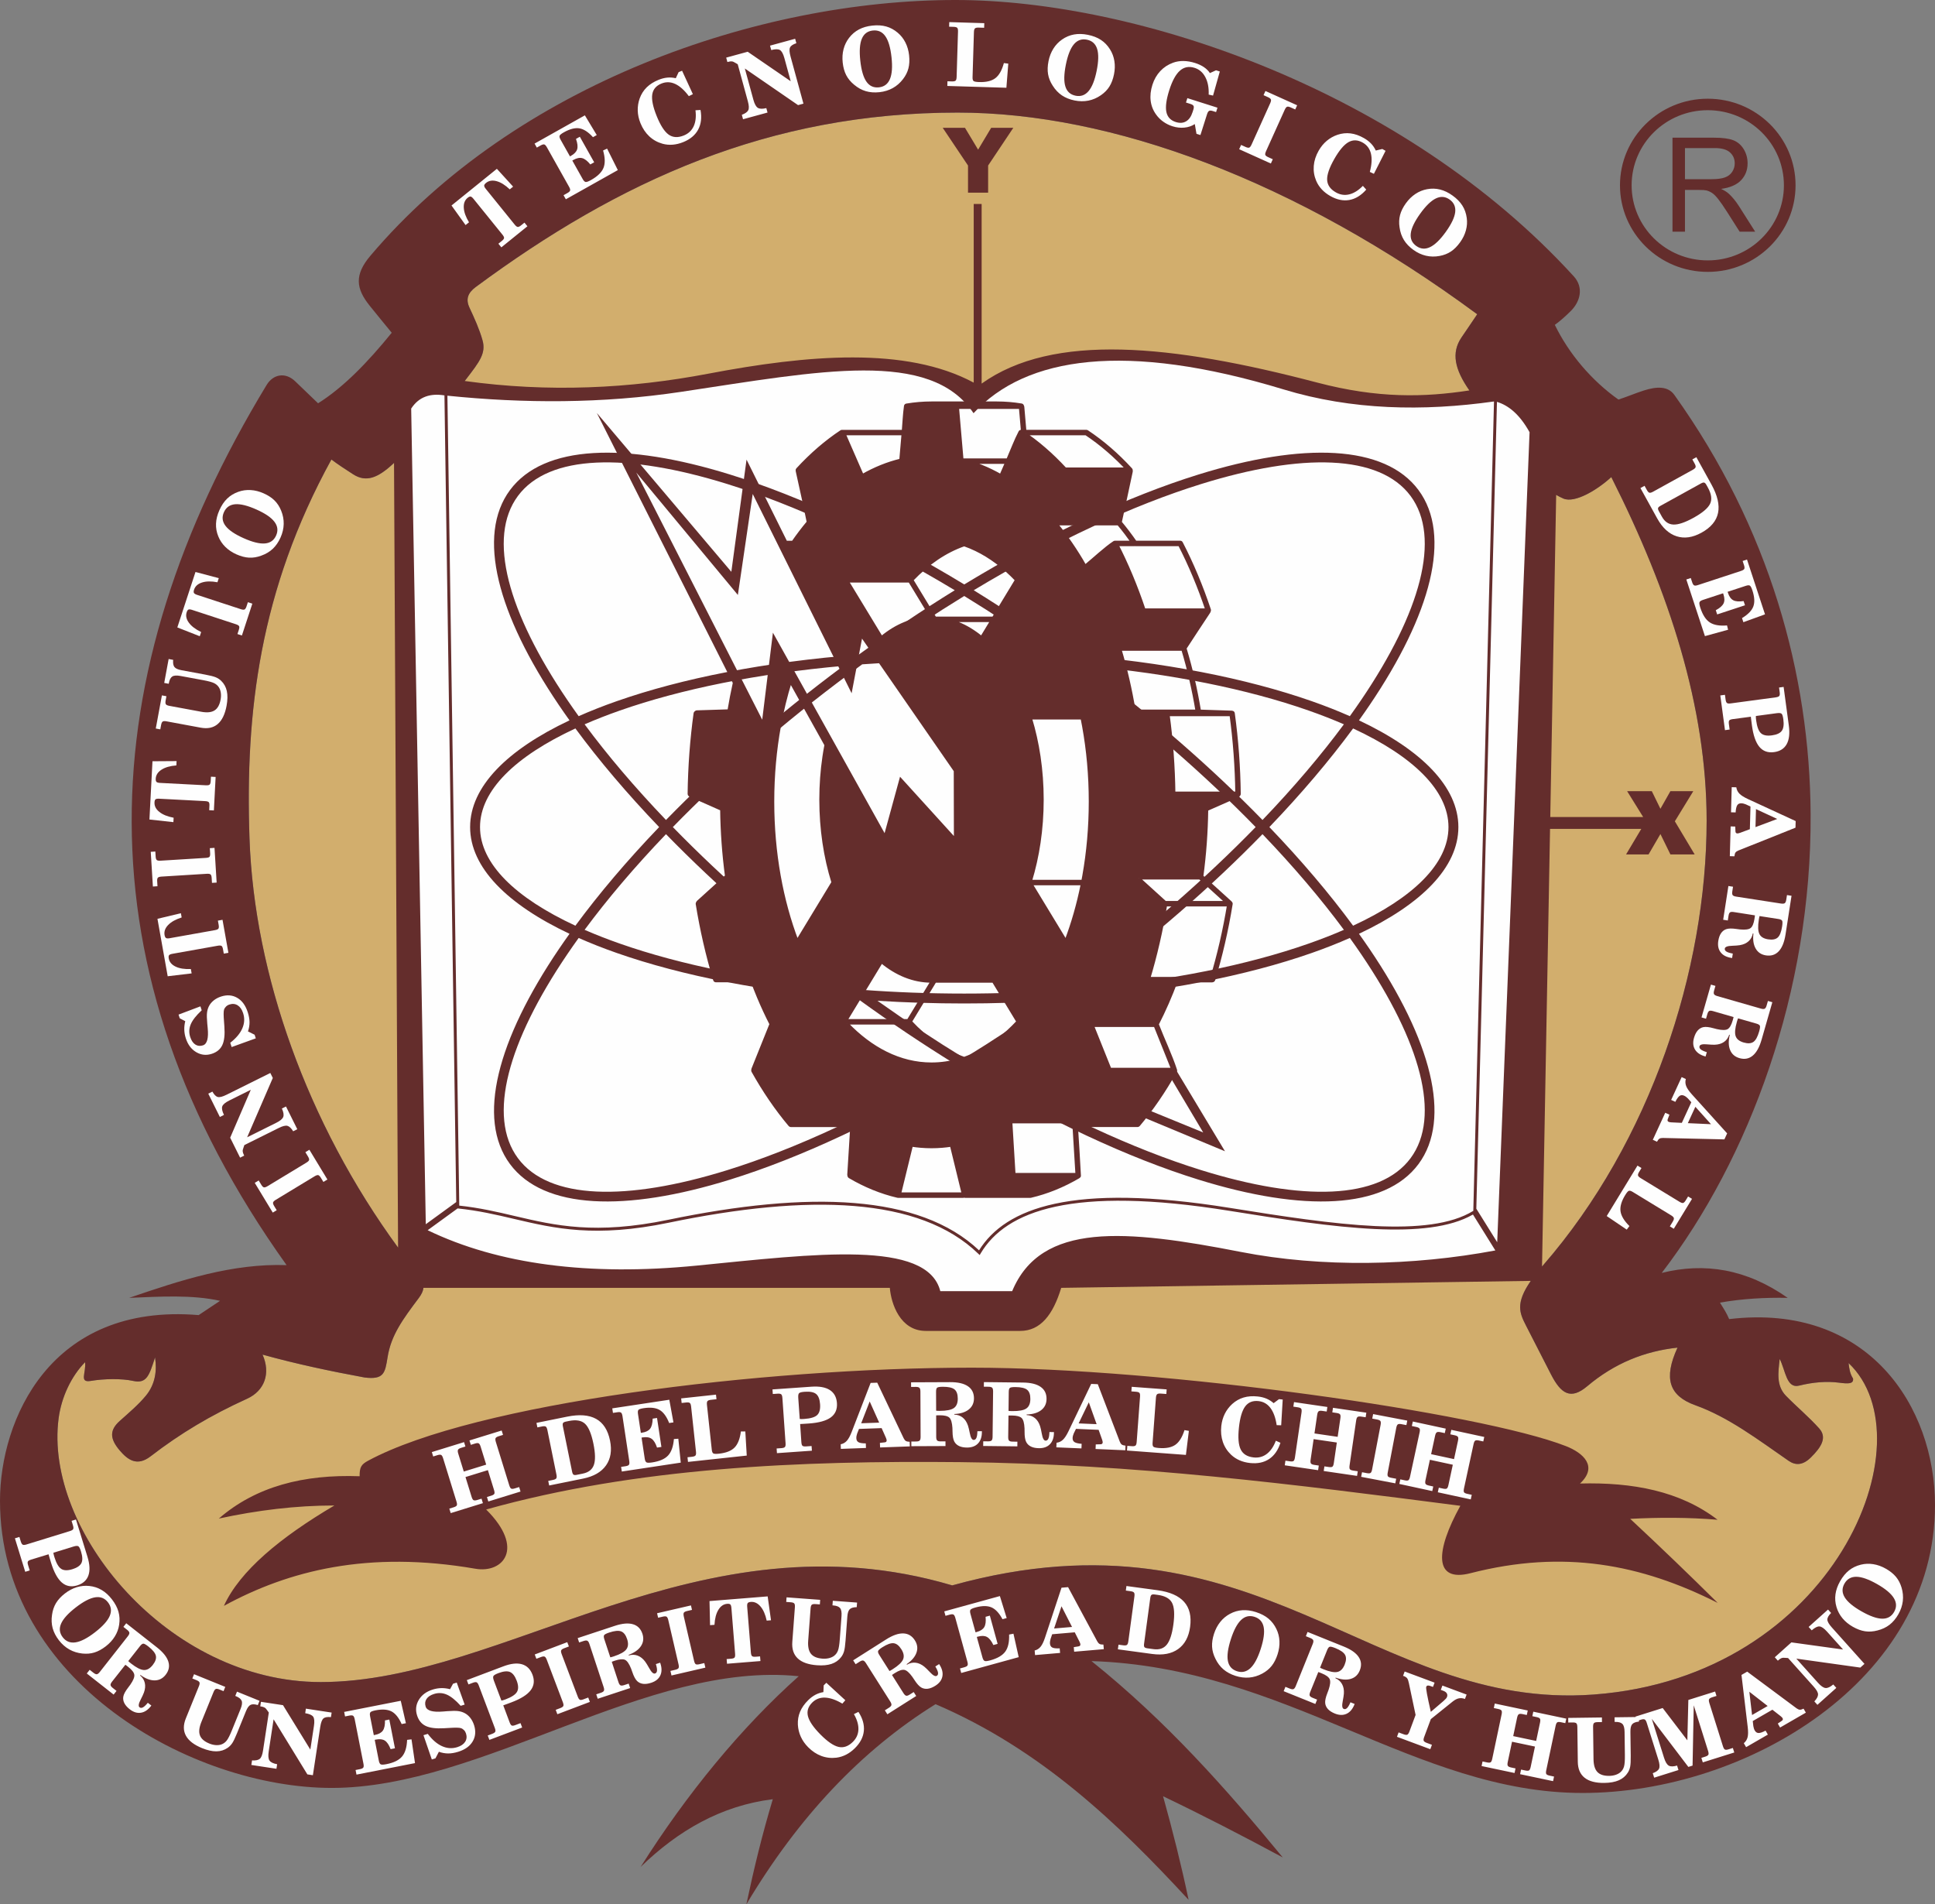 <?xml version="1.0" encoding="UTF-8"?> <svg xmlns="http://www.w3.org/2000/svg" xmlns:xlink="http://www.w3.org/1999/xlink" xml:space="preserve" width="155.838mm" height="153.37mm" version="1.1" style="shape-rendering:geometricPrecision; text-rendering:geometricPrecision; image-rendering:optimizeQuality; fill-rule:evenodd; clip-rule:evenodd" viewBox="0 0 16316.21 16057.79"><rect x="0" y="0" width="16316.21" height="16057.79" fill="#808080" stroke="none"/> <defs> <style type="text/css"> .str0 {stroke:#642D2C;stroke-width:20.94;stroke-miterlimit:22.926} .fil2 {fill:#FEFEFE} .fil0 {fill:#D2AE6D} .fil1 {fill:#642D2C} .fil4 {fill:#FEFEFE;fill-rule:nonzero} .fil3 {fill:#642D2C;fill-rule:nonzero} </style> </defs> <g id="Capa_x0020_1">  <g id="_1743204649744"> <path class="fil0" d="M3934 3192.66c109.1,-142.21 165.49,-214.26 134.61,-323.7 -26.86,-95.15 -68.49,-185.83 -110.2,-275.49 -32.92,-70.76 -12.99,-124.3 52.6,-172.81 1210.71,-895.4 2473.34,-1471.34 4064.69,-1471.34 1292.6,0 2844.77,566.98 4380.26,1700.52 -43.41,65.94 -90.11,132.23 -133.98,197.84 -85.24,127.53 -56.73,266.41 68.88,445.79 124.59,177.95 456.01,765.68 791.17,910.32 99.36,42.87 292.7,-77.48 404.6,-180.77 490.39,971.74 803.94,1939.11 803.94,2897.61 0,1262.55 -473.84,2707.03 -1377.45,3746.62 -253.41,291.56 -209.54,385.72 -145.33,511.11l210.3 410.74c84.05,164.13 165.92,217.94 305.56,100.18 228.86,-193.05 482.45,-295.56 761.35,-325.58 -119.25,259.64 -71.53,406.35 150.26,485.87 281.79,101.01 529.96,291.14 786.41,468.33 60.1,41.52 121.1,37.52 187.56,-27.79 92.33,-90.71 137.31,-170.36 70.39,-245.21 -86.63,-96.87 -189.64,-182.33 -279.59,-274.46 -84.6,-86.66 -65.57,-198.74 -53.49,-311.56 49.26,96 56.58,251.63 162.78,225.39 121.37,-29.99 235.13,-38.54 338.12,-25.03 76.41,10.03 124.37,11.68 117.69,-35.06 -27.56,-43.42 -32.55,-86.83 -37.57,-130.24 683.82,645.62 -113.58,2643.82 -2148.83,2794.94 -1871.37,138.97 -2839.64,-1632.57 -5409.57,-920.37 -2129.16,-630.18 -3769.66,815.19 -5324.42,815.19 -1291.62,0 -2335.87,-1281.74 -2210.34,-2225.05 23.6,-177.36 106.3,-353.32 223.07,-472.22 9.59,92.66 -52.57,174.95 48.84,157.77 109.54,-18.55 260.26,-21.04 355.62,0.01 114.96,25.39 136.08,-44.24 185.33,-197.85 17.82,114.41 0.4,228.83 -77.65,323.07 -65.14,78.66 -144.39,144.67 -220.39,212.89 -84.62,75.93 -85.73,147.34 -0.31,247.79 66.9,78.67 145.76,138.83 260.8,50.25 253.39,-195.1 507.01,-346 813.94,-485.85 147.2,-67.07 200.44,-213.73 130.23,-371.91 286.76,79.46 573.52,140.1 860.27,192.84 164.04,20.46 172.8,-38.38 194.09,-171.54 29.65,-185.29 127.01,-317.45 262.95,-498.39 87.88,-116.99 17.64,-172.07 -82.82,-302.87 -819.05,-1066.26 -1303.75,-2379.03 -1344.7,-3576.48 -36.27,-1060.5 85.4,-2088.32 690.61,-3191.25 58.43,43.41 117.72,82.61 183.45,124.59 113.45,72.46 217.8,32.11 373.16,-123.95 197.68,-198.59 396.1,-439.1 583.09,-682.86z"></path> <path class="fil1" d="M7888.78 14370.11c-625.42,388.64 -1156.91,951.75 -1595.33,1687.68 63.45,-300.44 132.75,-585.84 222.89,-886.27 -435.55,54.08 -799.16,264.83 -1114.47,571.01 391.52,-620.17 848.29,-1174.99 1333.3,-1608.14 -1277.57,-131.81 -2666.36,941.97 -3937.92,941.97 -1174.7,0 -2797.25,-892.79 -2797.25,-2421.8 0,-675.26 418.81,-1669.74 1675.2,-1565.28l180.33 -120.22c-232.75,-52.39 -503.52,-36.16 -766.37,-25.04 435.47,-149.21 871.7,-292.01 1327.36,-276.11 -1780.05,-2490.38 -1646.81,-4985.57 -167.76,-7422.55 55.1,-90.16 157.42,-109.81 240.42,-30.05l192.84 185.32c214.08,-133.81 420.39,-347.42 621.11,-594.79 -62.6,-76.81 -126.08,-152.95 -187.82,-230.42 -113.53,-142.5 -128.43,-257.58 7.52,-418.26 1225.85,-1448.75 3272.12,-2157.16 4933.81,-2157.16 1534.56,0 3783.52,762.95 5213.53,2329.98 85.6,93.8 55.49,212.51 -24.5,291.97 -42.77,42.48 -88.01,83.75 -135.16,117.5 119.27,244.36 308.51,468.08 536.33,629.8 71.66,-22.93 142.09,-53.39 213.74,-76.32 111.11,-35.52 204.58,-37.44 257.94,37.21 801.26,1120.84 1142.43,2356.81 1148.88,3536.47 8.21,1496.04 -515.79,2901.59 -1255.25,3867.02 360.34,-89.78 714.86,-33.79 1061.87,210.36 -191.91,-3.71 -382.5,7.08 -571.02,40.1 34.68,56.78 52.96,82.23 77.63,138.99 1176.78,-139.47 1735.57,743.91 1735.57,1567.8 0,1481.2 -1591.4,2428.06 -2971.51,2428.06 -1412.49,0 -2498.4,-1060.77 -4141.07,-1111.98 627.37,502.86 1132.71,1072.27 1612.84,1655.45 -336.43,-180.92 -672.86,-355.02 -1009.28,-515.91 81.18,291.24 154.22,582.48 215.38,873.72 -599.02,-648.92 -1246.45,-1269.63 -2133.8,-1650.11zm-4566.3 -10466.8l34.1 6616.74c-763.36,-1043.27 -1213.49,-2301.95 -1252.89,-3453.92 -36.26,-1060.5 85.4,-2088.32 690.61,-3191.24 58.43,43.4 117.72,82.6 183.47,124.59 106.37,67.93 204.76,36.7 344.71,-96.17zm248.06 6956.3l3932.63 0c10.85,133.57 86.97,363.15 303.03,363.15l796.41 0c171.18,0 277.16,-136.92 345.62,-363.15l3959.46 -58.76c-132.33,191.12 -93.1,273.6 -39.89,377.5l210.31 410.74c84.03,164.13 165.91,217.94 305.54,100.18 228.87,-193.05 482.45,-295.56 761.35,-325.58 -119.25,259.64 -71.54,406.35 150.25,485.87 281.8,101.01 529.97,291.14 786.42,468.33 60.1,41.52 121.09,37.52 187.56,-27.79 92.35,-90.71 137.31,-170.36 70.39,-245.2 -86.62,-96.88 -189.64,-182.34 -279.59,-274.47 -84.6,-86.66 -65.57,-198.74 -53.49,-311.56 49.26,96 56.57,251.63 162.78,225.4 121.36,-29.99 235.13,-38.55 338.11,-25.04 76.42,10.02 124.38,11.68 117.7,-35.07 -27.55,-43.41 -32.55,-86.82 -37.58,-130.21 683.85,645.62 -113.57,2643.8 -2148.81,2794.93 -1871.38,138.98 -2839.64,-1632.57 -5409.58,-920.37 -2129.15,-630.18 -3769.66,815.2 -5324.42,815.2 -1291.62,0 -2335.88,-1281.74 -2210.34,-2225.06 23.6,-177.35 106.3,-353.32 223.07,-472.22 9.59,92.66 -52.57,174.95 48.84,157.78 109.53,-18.56 260.26,-21.06 355.63,0 114.96,25.39 136.07,-44.24 185.33,-197.85 17.81,114.42 0.39,228.84 -77.66,323.08 -65.13,78.66 -144.39,144.66 -220.4,212.88 -84.61,75.93 -85.72,147.34 -0.3,247.8 66.9,78.66 145.76,138.82 260.79,50.25 253.4,-195.11 507.01,-346.01 813.96,-485.85 147.19,-67.09 200.44,-213.73 130.23,-371.92 286.75,79.46 573.51,140.1 860.27,192.84 164.04,20.45 172.8,-38.38 194.09,-171.54 29.65,-185.29 127.01,-317.46 262.95,-498.39 24.34,-32.4 36.53,-60.06 39.34,-85.87zm9432.07 -180.16l67.63 -3690.12 769.4 0 -128.4 215.4 189.59 0 100.06 -171.86 84.21 171.86 204.56 0 -167.08 -279.3 155.61 -254.25 -193.1 0 -84.21 148.72 -72.75 -148.72 -208.09 0 135.2 217.97 -783.15 0 49.78 -2716.02c20.01,11.67 40.09,21.99 60.17,30.65 99.36,42.88 292.7,-77.49 404.61,-180.78 490.38,971.75 803.93,1939.12 803.93,2897.62 0,1262.55 -473.84,2707.03 -1377.45,3746.62l-10.52 12.21zm-612.61 -7387.22c-380.07,58.22 -770.77,68.49 -1282.9,-66.12 -1230.81,-323.51 -2228.77,-421.33 -2829.79,8.48l0 -1514.58 -66.79 0 0 1506.53c-571.12,-306.92 -1402.06,-234.56 -2237.51,-75.57 -664.11,126.39 -1348.24,159.45 -2054.33,61.64l15.34 -19.95c109.09,-142.22 165.48,-214.27 134.6,-323.71 -26.86,-95.15 -68.49,-185.83 -110.2,-275.49 -32.92,-70.77 -12.98,-124.3 52.59,-172.81 1210.74,-895.4 2473.35,-1471.34 4064.7,-1471.34 1292.6,0 2844.77,566.97 4380.26,1700.52 -43.4,65.94 -90.11,132.24 -133.98,197.84 -85.04,127.24 -56.87,265.79 68.01,444.55zm-4440.8 -2214.51l187.72 0 110.67 184.16 110.16 -184.16 186.71 0 -212.44 318 0 229.12 -169.63 0 0 -229.12 -213.19 -318zm-4916.82 11370.39c-472.93,-17.09 -874.44,85.96 -1187.1,356.89 324.73,-70.13 649.47,-110.21 974.22,-110.21 -454.95,268.45 -797.27,551.33 -931.65,846.51 546.18,-298.02 1217.62,-469.25 2121.27,-313.06 231.67,40.04 420.92,-171.04 90.14,-499.63 1270.37,-355.83 2646.52,-412.89 3997.12,-399.45 1476.03,14.67 2811.64,187.02 4217.48,368.16 -211.36,382.32 -225.51,648.3 85.12,568.49 786.95,-202.13 1441.06,-75.29 2084.97,250.46 -239.96,-237.95 -485.92,-474.18 -737.56,-708.76 245.43,-13.15 490.87,-12.7 736.31,7.53 -316.25,-242.41 -716.41,-317 -1159.56,-305.56 154.88,-145.2 25.12,-258.66 -118.02,-314.86 -716.13,-281.18 -3392.33,-661.88 -5008.57,-661.88 -1778.57,0 -4194.67,300.8 -5091.54,783.91 -58.07,31.28 -73.46,53.85 -72.62,131.47zm11070.34 -10494.39l0 -792.67 351.31 0c70.66,0 124.37,7.2 161.09,21.41 36.71,14.21 66.04,39.29 88.01,75.28 21.95,35.99 32.83,75.84 32.83,119.38 0,56.28 -18.27,103.7 -54.62,142.27 -36.34,38.56 -92.43,62.91 -168.45,73.43 27.86,13.29 48.89,26.57 63.28,39.49 30.64,28.05 59.62,63.29 86.73,105.54l137.08 215.88 -131 0 -104.8 -164.94c-30.45,-47.8 -55.72,-84.15 -75.46,-109.42 -19.93,-25.28 -37.65,-42.81 -53.32,-52.96 -15.5,-9.96 -31.57,-16.97 -47.8,-21.03 -11.8,-2.4 -31.19,-3.69 -58.31,-3.69l-121.4 0 0 352.04 -105.18 0zm105.18 -442.84l225.09 0c47.98,0 85.25,-4.97 112.19,-14.93 26.94,-9.79 47.42,-25.65 61.26,-47.61 14.03,-21.78 21.03,-45.4 21.03,-71.04 0,-37.46 -13.47,-68.45 -40.59,-92.63 -27.12,-24.18 -69.94,-36.16 -128.41,-36.16l-250.57 0 0 262.37zm192.19 -581.64c354.6,0 642.06,283.53 642.06,633.24 0,349.74 -287.46,633.28 -642.06,633.28 -354.6,0 -642.04,-283.54 -642.04,-633.28 0,-349.72 287.44,-633.24 642.04,-633.24zm0 -96.86c408.84,0 740.26,326.89 740.26,730.1 0,403.24 -331.42,730.13 -740.26,730.13 -408.83,0 -740.25,-326.89 -740.25,-730.13 0,-403.21 331.42,-730.1 740.25,-730.1z"></path> <path class="fil2" d="M3746.4 3333.89c-116.24,-18.42 -213.12,9.62 -279.24,111.44l123.13 6877.79 256.88 -186.84 -99.53 -6802.27 -1.24 -0.13zm-140.44 7039.67c595.21,287.66 1359.8,388.41 2269.15,298.33 1002.17,-99.27 1942.85,-219.84 2053.64,215.4l606.07 0c243.47,-585.02 954.1,-520.99 1928.42,-330.59 680.2,132.92 1452.79,117.66 2145.67,-12.56l-188.7 -302.92c-191.76,110.3 -480.03,138.67 -827.62,122.16 -359.26,-17.06 -782.38,-82 -1227.76,-153.67 -660.38,-106.27 -1131.54,-106.71 -1464.56,-34.86 -330.48,71.3 -524.09,213.86 -631.46,394.56l-8.1 13.63 -11.37 -11.04c-247.27,-240.14 -604.89,-366.51 -1047.21,-402.59 -444.03,-36.24 -973.04,18.47 -1561.24,140.39 -621.81,128.89 -962.28,49.06 -1305.97,-31.53 -150.2,-35.22 -301.05,-70.61 -475.95,-88.49l-0.34 -0.03 -252.68 183.8zm9018.77 101.4l272.81 -6830.48c-84.95,-152.6 -177.82,-225.75 -275,-255.99l-173.95 6803.71 176.15 282.76zm-27.09 -7089.63c-598.3,84.28 -1198.19,73.5 -1773.82,-101.5 -1330.66,-404.52 -2173.31,-279.02 -2614.64,200.36 -366.3,-543.75 -1290.76,-356.56 -2464.36,-180.31 -669.26,100.5 -1327.49,98.52 -1972.19,32.71l99.93 6829.5c172.03,18.4 320.36,53.19 468.05,87.82 341.06,79.97 678.93,159.19 1295.3,31.43 590.53,-122.4 1121.86,-177.3 1568.19,-140.88 441.38,36.01 800.09,161.32 1051.37,398.82 112.27,-180.08 309.49,-321.68 639.63,-392.9 335.76,-72.44 809.95,-72.13 1473.66,34.68 444.56,71.54 866.9,136.35 1225.02,153.36 352.72,16.74 642.73,-12.83 829.39,-128.09l174.48 -6825.01z"></path> <g> <polygon class="fil1" points="9515.6,9312.3 9736.97,9072.93 9819.06,9064.96 9868.85,9039.06 9896.58,8988.66 10329.22,9707.95 9535.63,9377.69 "></polygon> <polygon class="fil2" points="9594.58,9323.87 10145.56,9549.28 9814.97,8993.3 "></polygon> <g> <path class="fil3 str0" d="M9150.67 4771.76c69.08,-56.88 172.91,-153.85 243.1,-199.4 2.07,-1.53 4.64,-2.43 7.41,-2.43l143.48 0c-16.89,-24.02 -33.99,-47.43 -51.26,-70.17 -20.57,-27.1 -41.87,-53.81 -63.82,-80.11l-518.84 0c41.97,51.77 83,106.67 122.6,164.47 40.85,59.62 80.14,122.25 117.33,187.63zm-2975.3 64.54l125.39 -925.39 327.33 659.18 56.97 0c40.84,-59 83.46,-115.05 127.66,-167.89 -27.97,-142 -61.46,-285.4 -92,-427.13l-1.28 -8.26c-0.6,-3.89 0.68,-7.65 3.15,-10.35 29.05,-31.65 58.85,-62.33 89.35,-91.94 30.05,-29.18 60.8,-57.35 92.21,-84.4 30.69,-26.44 61.77,-51.59 93.16,-75.4 31.57,-23.97 63.09,-46.34 94.48,-67.08 2.1,-1.6 4.72,-2.55 7.56,-2.55l515.02 0c5.85,-68.32 8.96,-143.95 18.58,-211.06 0.79,-5.57 5.17,-9.77 10.46,-10.59 35.04,-5.88 70.21,-10.34 105.38,-13.3 35.07,-2.95 70.38,-4.44 105.84,-4.44l550.99 0c34.84,0 69.56,1.44 104.06,4.29 34.23,2.82 68.5,7.09 102.73,12.73 5.26,0.45 9.6,4.2 10.97,9.14l2.58 6.9c0.41,1.08 0.65,2.18 0.74,3.27l17.57 202.96 516.52 0c2.82,0 5.41,0.93 7.51,2.5 31.99,21.17 64.1,43.98 96.25,68.43 31.68,24.08 63.26,49.72 94.68,76.89 30.87,26.7 61.1,54.46 90.63,83.2 29.77,28.96 58.88,58.95 87.27,89.83 2.32,2.27 3.78,5.43 3.78,8.95l0.35 8.78c0.04,1.07 -0.05,2.11 -0.27,3.12 -30.72,142.15 -60.38,285.02 -92.29,426.83 21.59,25.86 43.13,52.94 64.57,81.16 21.11,27.79 41.75,56.23 61.83,85.24l377.1 0c5.14,0 9.58,3.11 11.5,7.56 22.65,43.81 44.59,88.44 65.74,133.82 21.12,45.35 41.8,92.1 61.94,140.22 19.48,46.53 38.33,94.1 56.53,142.59 18.26,48.67 35.63,97.64 52.07,146.81 0.81,2.42 0.84,4.9 0.22,7.19l-2.05 7.78c-0.4,1.96 -1.26,3.75 -2.45,5.27 -66.96,101.78 -135.08,203.39 -201.1,305.71 25.57,84.81 48.66,171.74 69.1,260.49 20,86.85 37.58,175.83 52.57,266.66l268.44 8.87 5.59 0.89c6.08,0.61 10.89,5.59 11.24,11.75 7.63,55.82 14.46,112.07 20.4,168.65 5.97,56.85 11.1,114.02 15.31,171.4 4.13,56.16 7.4,112.71 9.82,169.5 2.42,56.57 3.97,113.15 4.65,169.68 0.03,2.9 -0.92,5.58 -2.57,7.73l-4.39 5.8c-1.33,1.75 -3.04,3.04 -4.9,3.85l-262.38 115.84c-1.34,95.66 -5.45,189.86 -12.21,282.4 -6.87,94.26 -16.54,187.4 -28.83,279.1l239.33 217.21 4.1 4.53c2.43,2.28 3.94,5.53 3.94,9.11 0,1.05 -0.13,2.07 -0.38,3.05 -9.04,55.7 -18.88,110.71 -29.49,164.95 -10.66,54.43 -22.27,108.92 -34.82,163.38 -12.28,53.3 -25.37,105.97 -39.18,157.9 -13.77,51.75 -28.36,103 -43.75,153.68 -1.35,4.49 -5.04,7.65 -9.32,8.57 -1.63,0.77 -3.46,1.21 -5.38,1.21l-301.16 0c-23.51,63.4 -48.54,125.4 -74.98,185.8 -26.86,61.36 -55.11,120.88 -84.64,178.35 47.88,123.92 113.64,261.35 153.87,384.99 0.61,1.48 0.94,3.08 0.94,4.77 0,2.6 -0.79,4.99 -2.14,6.99 -23.44,41.89 -47.68,83.07 -72.67,123.43 -25.08,40.47 -50.78,79.94 -77.08,118.28 -25.79,37.59 -52.22,74.21 -79.27,109.8 -27.18,35.78 -54.51,69.96 -81.89,102.46 -2.29,3.06 -5.94,5.04 -10.03,5.04l-513.7 0c8.56,140.11 18.41,280.71 25.3,420.83 0,4.98 -2.91,9.29 -7.12,11.31 -32.76,19.21 -65.9,37.15 -99.37,53.71 -33.76,16.7 -67.8,32.04 -102.06,45.9 -33.57,13.59 -67.48,25.82 -101.68,36.7 -34.24,10.89 -68.18,20.25 -101.75,28.09 -1.11,0.31 -2.26,0.48 -3.47,0.48l-551 0c-2.74,0 -5.29,-0.89 -7.35,-2.4 -2.08,1.54 -4.66,2.45 -7.44,2.45l-551 0c-1.21,0 -2.39,-0.17 -3.5,-0.5 -34.21,-7.99 -68.75,-17.56 -103.56,-28.68 -34.77,-11.11 -69.26,-23.63 -103.37,-37.52 -33.68,-13.74 -67.13,-28.87 -100.3,-45.32 -33.19,-16.47 -66.04,-34.31 -98.49,-53.39 -3.22,-1.9 -5.29,-5.02 -5.94,-8.43l-1.75 -8.86c-0.21,-1.1 -0.26,-2.19 -0.19,-3.25l25.34 -410.97 -512.11 0c-4.25,0 -8.01,-2.13 -10.27,-5.36 -28.36,-33.68 -56.11,-68.38 -83.16,-104.06l-0.53 -0.77c-27.28,-36 -53.95,-73.05 -79.96,-111.09 -25.83,-37.79 -51.07,-76.64 -75.71,-116.49 -24.71,-39.96 -48.67,-80.71 -71.83,-122.16 -1.31,-2.33 -1.77,-4.91 -1.51,-7.39l0.96 -9.16c0.15,-1.35 0.49,-2.63 1.03,-3.79l150.59 -374.86 0.97 -2.88c-37.16,-72.48 -72.21,-147.96 -104.95,-226.12 -18.68,-44.6 -36.64,-90.15 -53.85,-136.6l-303.66 0c-6.04,0 -11.1,-4.29 -12.26,-10 -15.54,-51.3 -30.3,-103.19 -44.2,-155.59 -14,-52.79 -27.24,-106.3 -39.67,-160.49 -12.29,-53.57 -23.67,-107.17 -34.11,-160.71 -10.47,-53.61 -20.18,-108.01 -29.1,-163.11 -0.42,-2.67 0.03,-5.26 1.15,-7.52l3.32 -7.09c0.77,-1.66 1.87,-3.08 3.19,-4.19l239.13 -216.61c-12.24,-91.66 -21.84,-184.75 -28.66,-278.95 -6.7,-92.61 -10.77,-186.9 -12.06,-282.64l-262.35 -116.21 -5.88 -3.49c-3.91,-2.37 -6.05,-6.54 -6.01,-10.82 0.69,-57.6 2.29,-115.24 4.8,-172.84 2.49,-57.73 5.87,-115.22 10.13,-172.35 4.19,-56.31 9.26,-112.48 15.16,-168.45 5.89,-55.9 12.66,-111.43 20.23,-166.56 0.46,-3.43 2.28,-6.36 4.86,-8.29l5.1 -3.89c2.35,-1.76 5.1,-2.59 7.81,-2.51l267.78 -8.48c13.2,-79.64 28.37,-157.87 45.43,-234.45l-1108.13 -2200.64 1090.38 1287.54 3.28 -7.78zm465.16 -241.16l11.71 23.56c5.2,-7.9 10.45,-15.76 15.7,-23.56l-27.41 0zm321.62 1686.53l-296.48 -532.23c-37.02,118.83 -67.72,243.88 -91.34,373.93 -36.53,201.18 -56.17,414.59 -56.17,635.77 0,217.01 18.93,426.71 54.2,624.83 34.83,195.61 85.61,379.98 149.85,548.93l298.97 -492.57c-32.83,-105.28 -58.5,-217.67 -75.85,-335.37 -17.14,-116.15 -26.24,-237.42 -26.24,-362.07 0,-124.63 9.1,-245.88 26.23,-362.01 4.94,-33.51 10.57,-66.59 16.84,-99.2zm2459.51 -1686.69c19.48,38.19 38.42,77 56.77,116.36 21.12,45.33 41.8,92.08 61.93,140.19 19.48,46.53 38.33,94.08 56.54,142.56 18.26,48.67 35.62,97.64 52.06,146.8l524.66 0c-15.69,-46.63 -32.07,-92.68 -49.09,-138.06 -17.74,-47.26 -36.49,-94.53 -56.24,-141.72 -19.78,-47.25 -40.33,-93.69 -61.54,-139.24 -20.33,-43.64 -41.07,-85.96 -62.14,-126.9l-373.33 0c-1.63,0.34 -3.32,0.32 -4.95,0l-144.65 0zm25.01 882.17c24.36,81.62 46.44,165.19 66.08,250.45 19.97,86.73 37.51,175.54 52.48,266.22l525.69 0c-14.72,-88.62 -31.96,-175.65 -51.59,-260.86 -20.19,-87.59 -42.8,-172.96 -67.7,-255.81l-524.95 0zm405.66 551.63c6.91,51.47 13.13,103.3 18.59,155.42 5.98,56.85 11.1,114.02 15.31,171.4 4.13,56.16 7.4,112.71 9.83,169.5 2.27,53.41 3.78,106.82 4.52,160.2l526.04 0c-0.72,-52.68 -2.24,-105.78 -4.52,-159.22 -2.38,-55.56 -5.65,-111.83 -9.82,-168.72 -4.24,-57.67 -9.33,-114.56 -15.21,-170.63 -5.59,-53.29 -11.91,-105.97 -18.94,-157.95l-525.8 0zm-248.8 1377.12l221.24 200.79 1.09 1.12 513.92 0 -220.42 -200.07 -2.18 -1.84 -513.65 0zm227.36 226.96c-8.62,52.46 -17.94,104.31 -27.95,155.48 -10.66,54.43 -22.27,108.92 -34.82,163.38 -12.28,53.3 -25.37,105.97 -39.18,157.9 -12.39,46.57 -25.45,92.73 -39.15,138.42l524.95 0c14.23,-47.21 27.93,-95.49 41.04,-144.78 13.66,-51.4 26.68,-103.78 38.97,-157.13 12.41,-53.81 23.94,-108.04 34.63,-162.59 9.9,-50.61 18.98,-100.87 27.21,-150.68l-525.71 0zm-616.44 1016.25l146.51 365.37 524.09 0 -146.52 -365.37 -524.08 0zm-179.62 842l-4.36 -2.18c-1.9,-0.95 -3.43,-2.31 -4.59,-3.93l-16.48 -23.09 -483.57 0 26.87 439.38 525.97 0 -24.97 -408.31 -12.26 0c-2.44,0 -4.7,-0.69 -6.62,-1.88zm-918.45 562.06l-96.15 -393.99c-25.76,3.92 -51.52,6.94 -77.26,9.04 -29.32,2.37 -58.79,3.57 -88.34,3.57 -29.86,0 -59.63,-1.24 -89.24,-3.65 -25.96,-2.13 -51.93,-5.2 -77.9,-9.19l-99.32 406.09 525.29 0 2.9 -11.85zm-995.16 -6393.03l151.35 347.02c51.2,-29.19 103.53,-54.65 156.8,-76.17 53.83,-21.74 108.59,-39.45 164.14,-52.9l18.71 -217.94 -491 0zm955.04 -222.41l37.82 438.08 381.84 0c32.1,-73.49 65.99,-164.01 102.45,-233.38 1.95,-4.39 6.34,-7.44 11.44,-7.44l9.35 0 -17.05 -197.26 -525.85 0zm120.39 463.13c28.08,9 55.91,19.09 83.48,30.23 53.65,21.66 106.37,47.38 158.03,76.93l46.8 -107.16 -288.31 0zm453.88 -240.81c20.97,14.6 41.99,29.89 63.03,45.88 31.69,24.08 63.27,49.72 94.68,76.89 30.87,26.7 61.1,54.46 90.64,83.2 28.61,27.85 56.63,56.63 83.98,86.26l516.82 0c-22.09,-23.45 -44.52,-46.26 -67.22,-68.35 -29.35,-28.55 -59.21,-56 -89.55,-82.24 -30.83,-26.67 -62.01,-51.97 -93.47,-75.91 -30.33,-23.09 -61.14,-45.01 -92.37,-65.74l-506.55 0zm-626.51 1574.86c18.13,5.42 36.09,11.71 53.86,18.81 69.32,27.75 135.62,68.15 197.88,119.59l84 -138.4 -335.74 0zm350.94 -25.04l193.67 -319.06c-104.14,-109.16 -218.02,-195.18 -338.9,-253.65 -32.69,-15.81 -65.9,-29.61 -99.59,-41.31 -78.89,27.42 -155.31,66.39 -228.51,115.8 -73.52,49.63 -143.77,109.75 -210.01,179.19l193.63 319.03 489.7 0zm-1227.77 -308.19l286.29 471.65c62.24,-51.44 128.53,-91.84 197.86,-119.59 71.59,-28.67 146.37,-43.87 223.27,-43.87l1.48 0 -187.06 -308.19 -521.84 0zm1544.25 1154.7c31.23,102.11 55.72,210.8 72.48,324.44 17.15,116.16 26.24,237.42 26.24,362.07 0,124.63 -9.09,245.89 -26.23,362.02 -16.77,113.64 -41.26,222.35 -72.47,324.47l437.04 0c2.9,-15.1 5.72,-30.27 8.43,-45.5 35.27,-198.07 54.2,-407.74 54.2,-624.73 0,-221.19 -19.65,-434.62 -56.19,-635.81 -4.07,-22.47 -8.38,-44.8 -12.87,-66.97l-430.63 0zm5.23 1398.05l290.42 478.46c56.44,-148.55 102.51,-308.96 136.49,-478.46l-426.9 0zm-116.08 1160.22l-205.59 -338.73 -489.71 0 -205.61 338.76c67.88,72.85 139.99,135.8 215.52,187.56 75.11,51.47 153.7,91.97 234.95,120.21 35.97,-12.5 71.42,-27.39 106.25,-44.58 123.03,-60.69 238.7,-150.01 344.19,-263.2zm-725.98 -338.73c-76.89,0 -151.67,-15.21 -223.25,-43.86 -69.31,-27.75 -135.6,-68.15 -197.86,-119.58l-298.19 491.27 521.82 0 198.99 -327.84 -1.51 0zm-712.61 352.88c101.87,106.5 212.99,190.92 330.87,249.07 120.91,59.64 249.06,91.71 381.76,91.71 80.84,0 160.01,-11.89 236.89,-34.7 -72.57,-28.09 -142.87,-65.73 -210.4,-112.01 -78.13,-53.54 -152.57,-118.69 -222.46,-194.07l-516.66 0z"></path> <polygon class="fil2" points="5365.31,3985.05 6427.19,6068.73 6517.35,5334.95 7459.02,7025.44 7589.24,6549.6 8043.38,7049.6 8042.2,6502.71 7268.67,5385.02 7181.02,5845.85 6347.06,4165.38 6221.83,5016.88 "></polygon> </g> </g> <path class="fil3" d="M7240.82 5520.35c270.89,-196.38 542.04,-377.87 809.95,-543.29 -685.36,-412.8 -1345.16,-717.74 -1919.01,-896 -848.42,-263.55 -1503.65,-250.72 -1764.54,100.93 -260.93,351.7 -83.27,982.48 414.92,1717.94 31.16,45.98 63.56,92.37 97.18,139.08 100.16,-44.37 207.31,-86.61 320.97,-126.44 550.24,-192.86 1253.79,-331.78 2040.53,-392.24zm889.84 -592.18c704.63,-427.75 1384.25,-743.34 1974.46,-926.66 883.09,-274.32 1571.49,-252.36 1855.84,130.93 284.31,383.22 105.67,1048.45 -412.98,1814.13 -28.6,42.23 -58.3,84.8 -88.96,127.63 526.44,248.36 838.19,559.67 838.19,899.92 0,340.25 -311.74,651.59 -838.19,899.96 30.67,42.83 60.36,85.39 88.96,127.62 518.65,765.68 697.29,1430.91 412.98,1814.14 -284.35,383.27 -972.75,405.24 -1855.84,130.93 -590.2,-183.33 -1269.83,-498.92 -1974.46,-926.67 -704.63,427.76 -1384.25,743.35 -1974.45,926.67 -883.1,274.31 -1571.5,252.35 -1855.85,-130.93 -284.31,-383.23 -105.67,-1048.46 412.99,-1814.14 28.6,-42.23 58.3,-84.79 88.95,-127.62 -526.44,-248.37 -838.19,-559.7 -838.19,-899.96 0,-340.25 311.74,-651.58 838.19,-899.92 -30.66,-42.83 -60.35,-85.4 -88.95,-127.63 -518.66,-765.68 -697.3,-1430.91 -412.99,-1814.13 284.35,-383.28 972.75,-405.25 1855.85,-130.93 590.19,183.33 1269.82,498.91 1974.45,926.66zm1998.91 -847.1c-573.85,178.26 -1233.65,483.2 -1919.02,896 267.91,165.4 539.06,346.9 809.95,543.29 786.74,60.45 1490.29,199.38 2040.54,392.24 113.65,39.83 220.8,82.06 320.96,126.44 33.62,-46.72 66.03,-93.1 97.18,-139.08 498.19,-735.46 675.86,-1366.25 414.93,-1717.94 -260.89,-351.65 -916.13,-364.48 -1764.54,-100.93zm-1998.91 944.53c-241.91,148.25 -486.7,309.76 -731.75,483.73 237.56,-14.87 482.09,-22.63 731.75,-22.63 249.66,0 494.18,7.76 731.75,22.63 -245.04,-173.96 -489.84,-335.49 -731.75,-483.73zm-860.41 576.19c-34.04,24.76 -68.08,49.76 -102.09,75.01 -566.1,419.99 -1070.66,861.82 -1494.69,1297.33 424.03,435.52 928.59,877.35 1494.69,1297.33 34.02,25.24 68.05,50.25 102.09,75.01 277.42,20.7 565.24,31.61 860.41,31.61 295.18,0 583,-10.91 860.41,-31.61 34.04,-24.76 68.08,-49.76 102.09,-75.01 566.1,-419.98 1070.67,-861.82 1494.69,-1297.33 -424.02,-435.52 -928.59,-877.34 -1494.69,-1297.33 -34.02,-25.24 -68.05,-50.25 -102.09,-75.01 -277.41,-20.69 -565.23,-31.6 -860.41,-31.6 -295.17,0 -582.99,10.91 -860.41,31.6zm4139.21 540.7c-197.95,269.1 -435.01,548.86 -706.06,831.64 271.06,282.78 508.12,562.54 706.06,831.65 505.02,-234.34 804.27,-522.48 804.27,-831.66 0,-309.17 -299.25,-597.3 -804.27,-831.63zm-763.86 891.43c-425.23,436.6 -930.34,879.1 -1496.47,1299.6 724.96,-64.73 1372.4,-196.95 1884.51,-376.44 105.43,-36.95 205,-75.84 298.28,-116.47 -193.19,-261.17 -423.55,-532.42 -686.32,-806.7zm0 -119.59c262.76,-274.28 493.15,-545.54 686.32,-806.69 -93.27,-40.63 -192.85,-79.52 -298.28,-116.48 -512.11,-179.49 -1159.55,-311.71 -1884.51,-376.44 566.13,420.52 1071.23,863.02 1496.47,1299.6zm-1625.1 1513.58c-270.89,196.37 -542.04,377.86 -809.95,543.29 685.36,412.79 1345.17,717.74 1919.02,895.99 848.41,263.56 1503.65,250.73 1764.54,-100.92 260.92,-351.71 83.26,-982.49 -414.93,-1717.94 -31.15,-45.98 -63.56,-92.37 -97.18,-139.09 -100.16,44.38 -207.31,86.61 -320.96,126.45 -550.25,192.85 -1253.8,331.77 -2040.54,392.24zm-2888.74 1439.27c573.85,-178.25 1233.64,-483.19 1919.01,-895.99 -267.91,-165.41 -539.06,-346.91 -809.95,-543.29 -786.74,-60.46 -1490.29,-199.39 -2040.53,-392.24 -113.66,-39.84 -220.81,-82.06 -320.97,-126.45 -33.62,46.73 -66.02,93.11 -97.18,139.09 -498.19,735.45 -675.86,1366.24 -414.92,1717.94 260.89,351.65 916.12,364.48 1764.54,100.92zm1998.9 -944.53c241.91,-148.24 486.71,-309.75 731.75,-483.72 -237.55,14.86 -482.09,22.63 -731.75,22.63 -249.66,0 -494.17,-7.77 -731.75,-22.63 245.05,173.96 489.84,335.49 731.75,483.72zm-3278.79 -1116.88c197.95,-269.12 435,-548.87 706.05,-831.65 -271.06,-282.78 -508.11,-562.54 -706.06,-831.64 -505.02,234.33 -804.26,522.46 -804.26,831.63 0,309.18 299.24,597.31 804.27,831.66zm763.85 -891.44c425.24,-436.59 930.35,-879.09 1496.47,-1299.6 -724.96,64.73 -1372.4,196.95 -1884.51,376.44 -105.42,36.96 -205,75.85 -298.28,116.48 193.18,261.15 423.55,532.41 686.32,806.69zm0 119.59c-262.76,274.28 -493.13,545.53 -686.32,806.7 93.28,40.62 192.86,79.52 298.28,116.47 512.11,179.49 1159.55,311.71 1884.51,376.44 -566.12,-420.5 -1071.22,-863.01 -1496.47,-1299.6z"></path> <path class="fil4" d="M4105.92 12623.21l35.87 -11.09c14.16,-4.38 22.83,-9.54 26.2,-15.53 3.35,-5.98 2.61,-16.81 -2.2,-32.38l-51.81 -167.62 -188.9 58.38 51.81 167.61c4.73,15.35 10.31,24.56 16.72,27.64 6.43,3.1 16.79,2.5 31.17,-1.95l35.52 -10.97 11.66 37.77 -271.59 83.94 -11.67 -37.77 36.25 -11.21c14.36,-4.44 23.18,-9.62 26.54,-15.61 3.34,-5.99 2.61,-16.81 -2.21,-32.38l-112.9 -365.32c-4.82,-15.58 -10.3,-24.93 -16.65,-28.2 -6.33,-3.24 -16.57,-2.68 -30.71,1.7l-36.25 11.19 -11.45 -37.04 271.6 -83.96 11.44 37.06 -35.52 10.98c-14.14,4.38 -23.02,9.72 -26.61,16.19 -3.6,6.44 -2.97,17.31 1.75,32.62l46.78 151.36 188.9 -58.38 -46.78 -151.35c-4.81,-15.56 -10.31,-24.93 -16.66,-28.17 -6.34,-3.25 -16.46,-2.73 -30.35,1.57l-35.88 11.09 -11.45 -37.05 271.59 -83.92 11.45 37.04 -36.47 11.27c-14.02,4.32 -22.67,9.62 -26.09,15.87 -3.4,6.25 -2.65,17.1 2.17,32.65l112.91 365.32c4.81,15.57 10.29,24.94 16.44,27.99 6.16,3.06 16.34,2.39 30.5,-2l36.47 -11.27 11.67 37.77 -271.59 83.94 -11.66 -37.77zm675.9 -677.44c102.98,-20.91 184.56,-14.66 244.79,18.79 60.23,33.58 99.24,94.42 117.16,182.66 17.02,83.83 5.71,153.64 -33.8,209.63 -39.52,55.99 -103.94,93.06 -193.12,111.18l-286.12 58.12 -7.87 -38.75 39.24 -7.98c14.74,-2.97 24.23,-7.45 28.39,-13.23 4.13,-5.8 4.62,-16.55 1.43,-32.29l-76.11 -374.58c-3.25,-15.96 -7.93,-25.91 -14.03,-29.77 -6.11,-3.83 -16.62,-4.24 -31.34,-1.24l-39.23 7.96 -7.73 -38.01 258.33 -52.5zm-35.27 82.42l77.44 381.17c2.7,13.3 6.7,21.85 12.02,25.48 5.3,3.61 14.65,4 27.91,1.3l50.34 -10.22c48.26,-9.8 79.36,-34.02 93.16,-72.87 13.98,-38.74 12.77,-98.38 -3.56,-178.82 -17.14,-84.3 -40.72,-140.42 -70.64,-168.47 -29.97,-28.05 -74.94,-35.93 -135.14,-23.7l-25.35 5.16c-13.29,2.68 -21.7,6.82 -25.15,12.33 -3.46,5.54 -3.79,15.12 -1.04,28.64zm496.64 380.14l-5.91 -39.09 36.77 -5.57c14.87,-2.25 24.45,-6.21 28.9,-11.77 4.44,-5.6 5.44,-16.31 3.06,-32.18l-57.11 -377.93c-2.44,-16.11 -6.61,-26.3 -12.51,-30.45 -5.93,-4.14 -16.26,-5.08 -31.12,-2.84l-36.77 5.55 -5.78 -38.34 480.97 -72.68 34.9 190.91 -36.15 5.45c-21.47,-54.73 -48.39,-91.41 -80.53,-110.21 -32.25,-18.62 -77.03,-23.7 -134.44,-15.02 -24.22,3.66 -38.84,8.53 -43.97,14.45 -5.14,5.94 -6.47,17.07 -4,33.44l24.21 160.22 10.45 -1.6c31.84,-4.81 54.55,-16.05 67.86,-33.65 13.45,-17.61 20.5,-45.84 21.27,-84.7l36.9 -5.59 36.9 244.19 -36.9 5.57c-12.16,-36.37 -27.2,-61.03 -45.23,-73.89 -17.91,-12.87 -42.94,-16.9 -74.77,-12.09l-10.47 1.58 26.88 177.91c2.49,16.36 7.33,26.69 14.49,30.89 7.07,4.23 23.07,4.44 47.76,0.71 62.6,-9.46 107.54,-29.09 134.76,-58.6 27.37,-29.53 43.66,-75.76 48.87,-138.56l37.31 -2.73 20.51 201.52 -497.09 75.12zm1053.48 -134.44l-495.4 53.41 -4.23 -39.29 37.71 -4.07c14.96,-1.62 24.69,-5.17 29.37,-10.54 4.67,-5.38 6.16,-16.06 4.43,-32l-40.97 -380.17c-1.76,-16.32 -5.37,-26.69 -10.97,-30.97 -5.58,-4.27 -15.86,-5.67 -30.56,-4.07l-38.35 4.11 -4.15 -38.55 293.75 -31.67 4.17 38.57 -46.6 5.03c-14.72,1.58 -24.46,5.14 -29.23,10.78 -4.77,5.64 -6.24,16.43 -4.52,32.36l40.75 377.97c1.72,15.92 5.82,26.25 12.43,30.68 6.59,4.41 22.7,5.17 48.29,2.41 59.85,-6.44 103.63,-23.66 131.23,-51.78 27.64,-27.98 45.41,-73.17 53.31,-135.45l37.49 -0.41 12.06 203.67zm460.53 -113.32c1.13,16 4.22,26.25 9.26,30.77 5.05,4.49 15.05,6.29 30.05,5.25l46.77 -3.28 2.76 39.44 -294.72 20.67 -2.77 -39.44 39.95 -2.81c14.99,-1.05 24.98,-4.23 29.86,-9.44 4.87,-5.2 6.74,-15.81 5.61,-31.82l-26.73 -381.43c-1.16,-16.24 -4.5,-26.6 -10.04,-31.22 -5.57,-4.6 -15.91,-6.37 -30.92,-5.3l-39.95 2.8 -2.7 -38.69 328.21 -23.02c67.08,-4.7 118.87,4.63 155.42,28.11 36.42,23.51 56.45,60.23 59.94,110.11 3.7,52.59 -13.79,92.95 -52.33,121.07 -38.53,28.14 -99.79,45.16 -183.89,51.04 -19.36,1.37 -34.25,2.3 -44.68,2.9 -10.42,0.6 -20.23,1.16 -29.43,1.57l10.33 152.71zm-26.21 -373.76l12.5 178.25c4.92,0.66 10.41,1.03 16.52,0.96 6.1,-0.04 13.06,-0.41 21.13,-0.96 53.95,-3.78 90.44,-14.84 109.61,-33.13 19.16,-18.19 27.26,-48.52 24.28,-90.95 -2.91,-41.56 -13.89,-70.32 -33.1,-86.17 -19.06,-15.76 -51.16,-22.12 -96.19,-18.96 -25.43,1.78 -41.24,5.64 -47.54,11.68 -6.2,6.04 -8.64,19.19 -7.21,39.27zm689.97 418.72l-1.4 -38.76 36.7 -3.95c7.2,-0.4 12.48,-2.07 15.62,-4.91 3.25,-2.75 4.71,-7.03 4.5,-12.88 -0.08,-2.23 -0.53,-4.82 -1.39,-7.78 -0.85,-3.08 -2.4,-7.25 -4.45,-12.78l-36.56 -82.17 -190.99 6.89 -15.74 39.91c-2.26,6.18 -3.89,12.69 -5.13,19.71 -1.24,7 -1.64,13.24 -1.43,18.82 0.57,16.06 6.7,27.28 18.63,33.82 11.95,6.41 32.34,9.64 61.2,9.61l1.4 38.76 -211.73 7.65 -1.41 -38.77c20.51,-4.1 37.7,-13.93 51.56,-29.24 13.9,-15.32 27.55,-40.07 40.89,-74.39l159.97 -413.9 55.67 -2.02 222.87 468.64c5.51,11.23 11.77,18.85 18.63,23.11 6.98,4.08 17.65,6.31 31.99,6.81l1.39 38.76 -250.77 9.06zm-87.68 -388.03l-71.64 183.98 151.74 -5.48 -80.11 -178.5zm560.56 117.54l0.41 180.55c0.04,15.06 2.6,25.36 7.58,30.69 5.13,5.33 15.19,8.01 30.25,7.97l40.29 -0.17 0.18 39.53 -287.99 1.2 -0.18 -39.53 40.04 -0.17c15.29,-0.04 25.49,-2.85 30.57,-8.21 5.07,-5.37 7.62,-15.7 7.56,-30.76l-1.62 -382.24c-0.06,-15.29 -2.73,-25.6 -7.97,-31.04 -5.25,-5.44 -15.45,-8.16 -30.49,-8.08l-40.06 0.17 -0.16 -38.79 329.14 -1.4c65.77,-0.28 115.69,11.08 149.74,34.17 34.05,23 51.22,56.86 51.42,101.51 0.17,39.66 -14.36,71.17 -43.49,94.55 -29.13,23.53 -69.86,36.25 -122.33,38.46l0.4 5.1c27.11,0.64 50.66,8.86 70.48,24.82 19.85,15.95 34.61,38.52 44.43,67.82 4.91,15 10,35.89 15.19,62.61 7.27,38.76 18.29,58.12 33.07,58.06 10.21,-0.04 17.89,-5.92 22.94,-17.77 5.05,-11.82 7.71,-30.25 8.1,-55.49l38.04 -0.17 0.01 5.72c0.19,41.8 -10.63,74.28 -32.39,97.27 -21.67,23.09 -52.33,34.66 -91.62,34.82 -26.74,0.13 -49.15,-4.01 -67.46,-12.39 -18.2,-8.51 -31.93,-21 -40.95,-37.74 -9.78,-18.11 -14.88,-46.94 -15.29,-86.23 -0.06,-12.82 -0.36,-22.64 -0.87,-29.48 -2.81,-44.36 -11.52,-73.32 -25.87,-86.54 -14.49,-13.25 -41.63,-19.85 -81.54,-19.69 -7.83,0.04 -13.81,0.07 -17.89,0.2 -4.1,0.17 -8.08,0.42 -11.68,0.68zm-0.86 -200.2l0.69 160.66c4.1,0.47 8.34,0.84 12.56,1.06 4.24,0.22 10.45,0.34 18.78,0.31 56.59,-0.26 95.83,-8.12 118.03,-23.65 22.18,-15.52 33.15,-42.16 32.98,-80.1 -0.16,-36.68 -9.48,-62.52 -27.81,-77.35 -18.33,-14.85 -51.07,-22.16 -97.84,-21.97 -25.22,0.13 -41.15,2.54 -47.72,7.31 -6.56,4.75 -9.75,16.07 -9.67,33.72zm610.67 201.65l-2.4 180.52c-0.17,15.06 2.21,25.41 7.13,30.81 5.03,5.38 15.05,8.25 30.1,8.43l40.29 0.44 -0.44 39.55 -287.97 -3.26 0.45 -39.53 40.03 0.46c15.29,0.17 25.52,-2.46 30.68,-7.74 5.15,-5.29 7.88,-15.59 8.04,-30.65l4.31 -382.22c0.17,-15.29 -2.33,-25.62 -7.49,-31.16 -5.17,-5.53 -15.32,-8.39 -30.36,-8.56l-40.04 -0.45 0.43 -38.78 329.12 3.7c65.78,0.74 115.53,12.88 149.19,36.5 33.7,23.53 50.36,57.66 49.85,102.29 -0.45,39.66 -15.46,70.95 -44.96,93.87 -29.49,23.04 -70.41,35.14 -122.9,36.54l0.31 5.11c27.11,1.06 50.51,9.64 70.11,25.9 19.57,16.28 33.99,39.06 43.37,68.54 4.67,15.07 9.41,36.03 14.2,62.83 6.67,38.86 17.39,58.39 32.18,58.54 10.21,0.13 17.97,-5.62 23.2,-17.39 5.23,-11.75 8.18,-30.12 8.95,-55.35l38.05 0.42 -0.06 5.72c-0.47,41.8 -11.78,74.12 -33.91,96.73 -22.04,22.78 -52.86,33.87 -92.16,33.42 -26.74,-0.28 -49.05,-4.77 -67.25,-13.43 -18.06,-8.78 -31.6,-21.51 -40.36,-38.38 -9.5,-18.27 -14.14,-47.16 -13.95,-86.45 0.14,-12.82 0,-22.64 -0.43,-29.47 -2.08,-44.43 -10.37,-73.5 -24.49,-86.97 -14.28,-13.46 -41.32,-20.48 -81.23,-20.93 -7.83,-0.1 -13.81,-0.17 -17.92,-0.07 -4.1,0.07 -8.08,0.27 -11.68,0.49zm2.26 -200.21l-1.8 160.66c4.08,0.53 8.31,0.96 12.53,1.26 4.23,0.3 10.44,0.5 18.76,0.6 56.59,0.64 95.98,-6.64 118.39,-21.82 22.43,-15.16 33.81,-41.64 34.22,-79.56 0.43,-36.67 -8.49,-62.65 -26.6,-77.77 -18.1,-15.13 -50.73,-22.96 -97.5,-23.49 -25.2,-0.27 -41.17,1.91 -47.81,6.56 -6.64,4.65 -10.01,15.92 -10.2,33.57zm732.07 482.17l1.62 -38.76 36.91 -1.05c7.19,0.18 12.6,-1.09 15.94,-3.7 3.48,-2.45 5.27,-6.6 5.51,-12.46 0.1,-2.23 -0.17,-4.85 -0.77,-7.87 -0.63,-3.12 -1.82,-7.41 -3.43,-13.09l-30.02 -84.78 -190.96 -8.08 -18.79 38.53c-2.74,6 -4.88,12.35 -6.66,19.26 -1.79,6.9 -2.67,13.09 -2.92,18.69 -0.68,16.01 4.55,27.68 15.95,35.13 11.38,7.32 31.48,12.17 60.24,14.39l-1.62 38.76 -211.7 -8.96 1.64 -38.76c20.74,-2.49 38.66,-10.95 53.69,-25.12 15.05,-14.17 30.58,-37.79 46.57,-70.94l191.91 -400.11 55.66 2.35 185.48 484.64c4.61,11.66 10.25,19.73 16.76,24.49 6.65,4.64 17.1,7.68 31.36,9.29l-1.64 38.76 -250.7 -10.61zm-57.04 -393.7l-85.81 177.81 151.71 6.44 -65.9 -184.25zm818.84 443.44l-496.89 -36.93 2.92 -39.43 37.84 2.81c14.99,1.13 25.21,-0.61 30.8,-5.05 5.56,-4.47 8.92,-14.69 10.12,-30.69l28.32 -381.33c1.22,-16.36 -0.45,-27.21 -5.19,-32.43 -4.72,-5.21 -14.57,-8.43 -29.33,-9.55l-38.45 -2.85 2.87 -38.69 294.65 21.9 -2.87 38.67 -46.77 -3.48c-14.75,-1.08 -24.98,0.64 -30.67,5.34 -5.73,4.68 -9.11,15.05 -10.3,31.02l-28.15 379.11c-1.2,15.99 0.97,26.87 6.68,32.41 5.69,5.54 21.4,9.18 47.04,11.11 60.03,4.45 106.22,-4.58 138.45,-27.26 32.22,-22.54 57.86,-63.77 76.87,-123.6l36.95 6.38 -24.9 202.52zm797.04 -101.9c-19.86,62 -51.85,107.7 -95.63,136.83 -43.83,29.16 -97.57,40.33 -161.01,33.45 -31.87,-3.46 -61.2,-11.02 -88.08,-22.69 -26.74,-11.78 -50.55,-27.37 -71.45,-47.02 -32.29,-30.9 -55.42,-66.79 -69.47,-107.99 -13.93,-41.02 -18.33,-85.65 -13.12,-133.74 4.06,-37.46 13.79,-71.81 29.33,-103.13 15.53,-31.22 36.4,-58.96 62.65,-83.01 28.98,-26.13 61.23,-44.39 96.77,-54.91 35.4,-10.42 75.09,-13.25 119.11,-8.48 26.83,2.91 51.2,8.92 73.34,18.23 22.12,9.28 42.12,22.07 60.13,38.15l45.47 -33.95 31.15 3.37 -12.92 217.12 -38.02 -1.27c-9.26,-62.26 -26.89,-110.6 -52.59,-144.79 -25.67,-34.16 -59.23,-53.43 -100.4,-57.9 -48.58,-5.3 -85.97,9.55 -112.28,44.6 -26.19,35.03 -43.87,94.16 -52.88,177.38 -9.28,85.28 -4.21,147.24 14.96,186.09 19.3,38.87 55.63,61.19 109.17,67.01 41.56,4.51 78.23,-5.29 110.25,-29.44 31.88,-24.06 57.57,-61.29 76.91,-111.61l38.6 17.69zm370.59 198.58l37.16 5.44c14.66,2.15 24.71,1.24 30.31,-2.73 5.61,-3.95 9.61,-14.05 11.96,-30.17l25.46 -173.59 -195.64 -28.65 -25.44 173.58c-2.32,15.88 -1.26,26.58 3.2,32.15 4.48,5.55 14.07,9.48 28.98,11.65l36.77 5.4 -5.75 39.11 -281.24 -41.21 5.74 -39.12 37.52 5.5c14.89,2.18 25.08,1.28 30.68,-2.67 5.59,-3.97 9.61,-14.06 11.96,-30.18l55.45 -378.33c2.37,-16.1 1.41,-26.91 -2.9,-32.59 -4.31,-5.66 -13.79,-9.55 -28.44,-11.71l-37.53 -5.49 5.63 -38.39 281.25 41.21 -5.63 38.38 -36.77 -5.38c-14.65,-2.16 -24.99,-1.15 -31,3.14 -6.04,4.25 -10.16,14.33 -12.47,30.2l-22.97 156.75 195.63 28.68 22.96 -156.76c2.37,-16.11 1.43,-26.91 -2.9,-32.6 -4.33,-5.65 -13.68,-9.53 -28.08,-11.65l-37.16 -5.44 5.63 -38.37 281.25 41.21 -5.63 38.38 -37.74 -5.53c-14.52,-2.14 -24.6,-1.1 -30.37,3.09 -5.78,4.19 -9.76,14.27 -12.12,30.39l-55.45 378.33c-2.37,16.1 -1.41,26.94 2.81,32.33 4.24,5.4 13.73,9.17 28.38,11.34l37.78 5.52 -5.76 39.13 -281.23 -41.21 5.73 -39.13zm698.9 -385.97l-7.28 38.1 -41.89 -7.99c-14.29,-2.73 -24.41,-2.11 -30.35,1.8 -5.94,3.95 -10.51,13.96 -13.56,29.98l-71.61 375.46c-3.06,16 -2.58,26.84 1.41,32.43 4,5.58 13.32,9.76 27.86,12.53l41.9 8 -7.4 38.82 -288.03 -54.94 7.41 -38.83 40.42 7.71c14.79,2.82 25.14,2.27 31.05,-1.54 5.91,-3.81 10.45,-13.58 13.45,-29.35l71.62 -375.46c3.04,-16 2.46,-27 -1.6,-32.85 -4.07,-5.84 -13.5,-10.16 -28.29,-12.98l-40.42 -7.71 7.28 -38.1 288.02 54.93zm265.79 565.75l36.71 7.93c14.46,3.13 24.56,2.9 30.44,-0.67 5.84,-3.57 10.52,-13.38 13.97,-29.31l37.05 -171.48 -193.24 -41.78 -37.06 171.48c-3.39,15.68 -3.06,26.47 1.02,32.29 4.09,5.86 13.39,10.41 28.13,13.59l36.33 7.86 -8.36 38.64 -277.86 -60.08 8.38 -38.64 37.06 8.03c14.71,3.17 24.93,2.95 30.78,-0.62 5.86,-3.57 10.52,-13.37 13.96,-29.29l80.8 -373.74c3.46,-15.92 3.24,-26.77 -0.68,-32.72 -3.93,-5.94 -13.12,-10.47 -27.58,-13.6l-37.08 -8 8.19 -37.92 277.84 60.07 -8.19 37.9 -36.33 -7.85c-14.46,-3.13 -24.83,-2.82 -31.14,1.06 -6.29,3.84 -11.09,13.62 -14.49,29.29l-33.46 154.84 193.24 41.76 33.48 -154.84c3.44,-15.9 3.25,-26.77 -0.7,-32.72 -3.93,-5.94 -13,-10.43 -27.23,-13.52l-36.71 -7.93 8.2 -37.92 277.86 60.07 -8.21 37.92 -37.29 -8.08c-14.35,-3.1 -24.48,-2.74 -30.52,1.04 -6.03,3.8 -10.7,13.6 -14.12,29.51l-80.82 373.74c-3.44,15.92 -3.25,26.78 0.61,32.46 3.86,5.67 13.11,10.08 27.57,13.21l37.3 8.07 -8.36 38.63 -277.84 -60.07 8.37 -38.63z"></path> <path class="fil4" d="M262.93 13151.03c-15.34,4.73 -24.63,10.07 -27.86,16.02 -3.26,5.94 -2.73,16.05 1.71,30.45l13.82 44.78 -37.77 11.65 -87.1 -282.32 37.79 -11.65 11.79 38.26c4.44,14.39 9.82,23.38 16,26.95 6.17,3.56 16.92,2.97 32.26,-1.75l365.38 -112.71c15.58,-4.81 24.9,-10.41 28.11,-16.86 3.22,-6.47 2.6,-16.93 -1.84,-31.32l-11.79 -38.26 37.06 -11.43 96.96 314.4c19.83,64.28 22.5,116.82 7.94,157.73 -14.6,40.83 -45.84,68.67 -93.61,83.4 -50.37,15.55 -93.65,7.7 -129.82,-23.45 -36.14,-31.14 -66.63,-86.94 -91.5,-167.5 -5.71,-18.55 -9.99,-32.82 -12.95,-42.85 -2.94,-10 -5.72,-19.43 -8.2,-28.3l-146.38 44.76zm358 -110.43l-170.73 52.66c0.48,4.94 1.36,10.38 2.82,16.31 1.42,5.92 3.37,12.63 5.75,20.34 15.96,51.69 34.99,84.72 57.16,99.22 22.05,14.53 53.46,15.53 94.09,2.99 39.8,-12.28 65.31,-29.51 76.41,-51.81 11,-22.13 9.89,-54.85 -3.4,-97.97 -7.51,-24.37 -14.86,-38.9 -22.19,-43.66 -7.29,-4.65 -20.65,-4.05 -39.9,1.9zm17.97 513.9c-64.78,50.17 -106.02,95.82 -123.84,136.98 -17.92,41.24 -13.12,79.51 14.45,115.1 27.18,35.12 63.24,49.18 108.18,42.2 45.03,-7.03 99.4,-35.3 163.39,-84.87 64.7,-50.12 106.05,-95.82 123.9,-137.16 17.83,-41.34 13.05,-79.77 -14.43,-115.28 -27.41,-35.39 -63.46,-49.45 -108.13,-42.37 -44.71,7.08 -99.19,35.6 -163.52,85.4zm-91.35 -117.97c31.65,-24.52 64.92,-42.1 99.69,-52.82 34.96,-10.73 70.21,-14.13 106.09,-10.28 37.77,3.92 72.32,15.23 103.73,33.83 31.43,18.46 60.18,44.61 86.39,78.43 27.1,34.99 45.53,69.8 55.39,104.64 9.85,34.68 11.85,71.36 5.86,110.11 -5.23,34.88 -17.41,67.73 -36.46,98.54 -19.01,30.9 -44.33,58.53 -75.8,82.9 -32.62,25.28 -64.81,42.81 -96.44,52.53 -31.47,9.74 -65.6,12.58 -102.16,8.65 -39.78,-4.25 -76.26,-15.63 -109.35,-34.37 -33.15,-18.85 -62.33,-44.52 -87.6,-77.15 -25.74,-33.24 -43.37,-67.41 -52.99,-102.56 -9.44,-35.16 -11.22,-72.79 -5.07,-112.78 5.05,-37.1 16.26,-69.97 33.62,-98.71 17.39,-28.72 42.47,-55.67 75.09,-80.94zm509.54 601.27l-111.84 141.75c-9.29,11.83 -13.69,21.48 -13.09,28.76 0.69,7.36 6.91,15.73 18.75,25.03l31.68 24.88 -24.43 31.09 -226.45 -177.9 24.43 -31.09 31.48 24.72c12,9.44 21.74,13.59 29.04,12.54 7.31,-1.06 15.73,-7.55 25.02,-19.39l236.13 -300.59c9.44,-12.01 13.79,-21.76 13.06,-29.29 -0.73,-7.52 -7.05,-15.97 -18.87,-25.25l-31.5 -24.73 23.97 -30.5 258.84 203.31c51.72,40.65 83.78,80.53 96.12,119.79 12.4,39.19 4.84,76.39 -22.74,111.51 -24.5,31.19 -55.48,46.85 -92.82,47.08 -37.44,0.34 -77.26,-14.99 -119.76,-45.84l-2.86 4.26c20.86,17.33 34.21,38.39 39.83,63.22 5.64,24.82 3.2,51.68 -7.31,80.75 -5.48,14.83 -14.47,34.33 -26.98,58.5 -18.4,34.89 -21.77,56.91 -10.15,66.04 8.04,6.3 17.69,6.47 29.01,0.32 11.31,-6.14 24.83,-18.92 40.82,-38.46l29.91 23.51 -3.53 4.49c-25.82,32.87 -54.46,51.62 -85.81,56.1 -31.33,4.62 -62.54,-5.34 -93.44,-29.61 -21.01,-16.53 -36.02,-33.66 -45.17,-51.62 -8.96,-17.96 -11.97,-36.29 -8.65,-55 3.6,-20.29 17.5,-46.04 41.59,-77.09 7.92,-10.08 13.79,-17.96 17.61,-23.63 25.37,-36.52 36.52,-64.61 33.5,-83.91 -3.13,-19.39 -20.29,-41.4 -51.7,-66.07 -6.15,-4.84 -10.84,-8.52 -14.13,-10.97 -3.33,-2.42 -6.6,-4.69 -9.58,-6.72zm123.67 -157.45l-99.26 126.36c2.93,2.91 6.01,5.82 9.18,8.62 3.17,2.83 8,6.77 14.54,11.91 44.5,34.95 80.16,53.16 107.2,54.77 27.01,1.62 52.16,-12.46 75.59,-42.29 22.65,-28.83 31.39,-54.85 26.24,-77.89 -5.14,-23.03 -26.27,-49.1 -63.04,-77.99 -19.83,-15.58 -33.82,-23.56 -41.92,-23.92 -8.1,-0.34 -17.63,6.56 -28.54,20.43zm718.75 344.04l-14.57 35.95 -34.46 -13.99c-13.95,-5.66 -24.26,-7.04 -31.01,-4.26 -6.76,2.76 -13.15,11.55 -19.13,26.3l-102.55 252.55c-18.76,46.22 -22.68,83.67 -11.91,112.33 10.76,28.78 37.25,51.76 79.54,68.92 18.44,7.5 36.39,11.82 54,13.08 17.61,1.25 33.42,-0.67 47.53,-5.66 17.26,-6.15 31.91,-16.84 44.13,-32.03 12.25,-15.29 26.78,-43.86 43.9,-86.03l73.59 -181.23c12.25,-30.18 15.33,-52.97 9.14,-68.49 -6.17,-15.51 -22.59,-28.65 -49.21,-39.43l-4.71 -1.92 14.57 -35.94 190.1 77.18 -14.57 35.92c-26.27,-7.98 -46.54,-8.68 -60.83,-1.87 -14.31,6.82 -27.24,24.5 -38.85,53.06l-76.06 187.36c-16.08,39.63 -29.5,67.34 -40.31,83.36 -10.84,15.84 -23.45,28.71 -37.91,38.56 -27.87,19.4 -59.4,29.28 -94.77,29.82 -35.2,0.47 -75.58,-8.54 -120.87,-26.94 -67.74,-27.5 -113.2,-62.33 -136.35,-104.46 -23.16,-42.14 -23.49,-90.86 -0.99,-146.29l110.34 -271.79c5.98,-14.75 7.52,-25.54 4.61,-32.2 -2.91,-6.71 -11.26,-12.92 -25.21,-18.58l-35.13 -14.27 14.6 -35.92 263.36 106.91zm219.87 658.35l5.84 -38.35c30.67,1.77 52.46,-2.7 65.28,-13.35 12.79,-10.49 21.89,-33.89 27.41,-70.15l48.75 -320.11 -11.8 -16.51c-8.17,-12.57 -15.92,-21.03 -23.33,-25.31 -7.26,-4.26 -16.99,-7.38 -28.94,-9.2l-7.96 -1.2 5.82 -38.34 185.88 28.29 230.5 374.59 30.33 -199.15c5.8,-38.1 3.6,-64.23 -6.58,-78.37 -10.2,-14.01 -32.49,-23.8 -66.85,-29.31l5.45 -38.4 217.23 33.1 -5.84 38.35c-29.98,-3.07 -51.17,0.62 -63.47,11.33 -12.32,10.71 -21.23,34.49 -26.84,71.38l-62.03 407.25 -46.47 -7.08 -284.72 -464.45 -41.19 270.44c-5.62,37.01 -3.39,62.74 6.81,77.51 10.1,14.63 31.56,24.92 64.23,30.93l-5.84 38.35 -211.68 -32.25zm886.55 81.3l-7.61 -38.79 36.49 -7.18c14.75,-2.91 24.14,-7.28 28.34,-13.05 4.18,-5.78 4.72,-16.53 1.62,-32.27l-73.76 -375.07c-3.14,-15.98 -7.75,-25.97 -13.85,-29.85 -6.08,-3.88 -16.44,-4.37 -31.19,-1.47l-36.5 7.18 -7.48 -38.08 477.3 -93.86 43.29 189.18 -35.88 7.07c-23.87,-53.72 -52.38,-89.18 -85.31,-106.54 -33.05,-17.18 -78.01,-20.27 -134.99,-9.07 -24.04,4.73 -38.42,10.22 -43.29,16.38 -4.87,6.16 -5.72,17.36 -2.51,33.59l31.25 158.97 10.37 -2.03c31.6,-6.22 53.78,-18.45 66.31,-36.62 12.67,-18.2 18.43,-46.71 17.52,-85.55l36.6 -7.2 47.66 242.31 -36.61 7.19c-13.76,-35.8 -29.86,-59.76 -48.45,-71.82 -18.48,-12.07 -43.63,-14.98 -75.24,-8.77l-10.37 2.04 34.73 176.57c3.19,16.23 8.47,26.32 15.82,30.2 7.22,3.91 23.23,3.42 47.74,-1.4 62.11,-12.2 106.17,-33.8 132.05,-64.48 26.04,-30.71 40.26,-77.61 42.7,-140.58l37.14 -4.4 29.41 200.42 -493.29 97.01zm635.18 -127.67l-70.41 -204.7 36.36 -11.23c37.87,50.11 77.85,84.75 120.15,103.69 42.19,19.1 84.97,21.89 128.34,8.5 31.13,-9.61 53.18,-24.63 66.41,-44.97 13.11,-20.32 15.75,-43.41 7.77,-69.19 -3.53,-11.41 -9.13,-21.15 -16.83,-29.17 -7.67,-8.02 -16.48,-13.78 -26.48,-17.06 -14.57,-4.62 -47.29,-5.17 -98.02,-1.74 -18.75,1.24 -33.32,2.1 -43.86,2.49 -68.55,3.99 -120.54,-2.57 -155.65,-19.71 -35.04,-17.02 -59.3,-47.01 -72.56,-89.92 -14.35,-46.44 -9.06,-89.98 15.8,-130.84 24.87,-40.87 64.03,-69.51 117.62,-86.07 24.12,-7.44 48.16,-11.36 72.2,-11.88 23.98,-0.38 48.32,2.64 72.99,9.2l25.09 -46.03 31.25 -9.64 66.8 185.52 -33.46 10.34c-42.24,-46.96 -80.96,-78.33 -115.99,-93.94 -35.13,-15.56 -71.08,-17.73 -108.03,-6.31 -30.17,9.34 -51.48,23.34 -64.01,42.16 -12.57,18.71 -15.02,40.17 -7.58,64.3 10.83,35.03 59.51,49.02 145.94,41.85 16.12,-1.34 28.28,-2.35 36.82,-2.92 41.23,-3.12 71.71,-3.4 91.26,-0.73 19.66,2.51 37.48,7.95 53.57,16.24 18.68,9.45 35.02,23.16 49.18,41.17 14.05,18.05 24.81,39.05 32.27,63.17 15.64,50.62 11.3,95.95 -12.9,136.08 -24.14,40.14 -64.81,68.98 -121.99,86.65 -30.16,9.32 -58.28,13.96 -84.31,13.93 -26.08,-0.14 -52.12,-4.83 -78.18,-14.24l-28.93 55.55 -30.65 9.45zm656.08 -313.07c5.69,14.99 11.57,23.93 17.7,26.82 6.14,2.87 16.22,1.71 30.28,-3.6l43.85 -16.54 13.98 36.97 -276.41 104.35 -13.96 -36.98 37.45 -14.16c14.07,-5.31 22.72,-11.22 25.91,-17.61 3.15,-6.38 1.92,-17.08 -3.76,-32.1l-135.05 -357.72c-5.73,-15.25 -11.9,-24.21 -18.54,-27.03 -6.67,-2.79 -17.07,-1.52 -31.15,3.77l-37.45 14.16 -13.69 -36.29 307.82 -116.2c62.93,-23.77 115.2,-29.67 156.93,-17.65 41.66,12.05 71.37,41.52 89.03,88.27 18.62,49.33 13.43,93.02 -15.39,131.01 -28.87,38 -82.66,71.88 -161.54,101.66 -18.14,6.85 -32.15,12.01 -41.97,15.58 -9.81,3.55 -19.03,6.92 -27.75,9.93l53.71 143.35zm-132.31 -350.52l63.1 167.17c4.9,-0.77 10.26,-2 16.1,-3.81 5.83,-1.79 12.39,-4.15 19.96,-7 50.61,-19.11 82.4,-40.14 95.52,-63.17 13.13,-22.91 12.2,-54.32 -2.84,-94.11 -14.71,-38.95 -33.48,-63.35 -56.41,-73.06 -22.78,-9.61 -55.37,-6.48 -97.59,9.45 -23.85,9 -37.89,17.24 -42.18,24.83 -4.2,7.57 -2.79,20.86 4.35,39.69zm618.36 -325.61l13.73 36.28 -39.9 15.12c-13.59,5.14 -21.9,10.95 -24.93,17.4 -2.98,6.47 -1.64,17.39 4.14,32.62l135.32 357.48c5.76,15.24 11.84,24.24 18.15,26.91 6.33,2.66 16.46,1.36 30.31,-3.88l39.9 -15.1 13.99 36.97 -274.23 103.81 -13.98 -36.97 38.48 -14.58c14.08,-5.32 22.6,-11.21 25.67,-17.56 3.04,-6.34 1.79,-17.03 -3.88,-32.05l-135.33 -357.48c-5.78,-15.23 -12,-24.3 -18.54,-27.16 -6.51,-2.84 -16.81,-1.6 -30.89,3.74l-38.51 14.54 -13.73 -36.27 274.23 -103.82zm375.35 165.53l56.26 171.57c4.73,14.29 10.33,23.31 16.72,26.83 6.51,3.47 16.93,2.93 31.22,-1.79l38.26 -12.64 12.41 37.56 -273.46 90.28 -12.41 -37.55 38.03 -12.56c14.52,-4.77 23.34,-10.59 26.51,-17.25 3.16,-6.68 2.4,-17.3 -2.31,-31.59l-119.86 -362.97c-4.77,-14.52 -10.51,-23.48 -17.18,-27.08 -6.66,-3.54 -17.21,-2.94 -31.48,1.77l-38.02 12.55 -12.17 -36.83 312.53 -103.2c62.48,-20.63 113.44,-25.27 152.97,-13.83 39.5,11.32 66.32,38.2 80.33,80.6 12.43,37.64 8.37,72.15 -12.1,103.37 -20.43,31.38 -55.22,56.09 -104.42,74.43l1.96 4.72c25.99,-7.8 50.9,-7.25 74.71,1.79 23.78,9.01 44.83,25.9 63.23,50.74 9.34,12.76 20.6,31.05 33.83,54.83 18.89,34.61 35.38,49.61 49.43,44.97 9.68,-3.2 15.17,-11.16 16.3,-23.98 1.14,-12.83 -2.04,-31.15 -9.48,-55.29l36.12 -11.93 1.79 5.44c13.1,39.67 12.9,73.92 -0.7,102.51 -13.47,28.65 -39.04,49.15 -76.35,61.48 -25.4,8.39 -47.96,11.37 -67.98,9.09 -19.95,-2.46 -36.85,-10.1 -50.61,-23.21 -14.92,-14.22 -28.68,-40.05 -41.23,-77.28 -4.03,-12.18 -7.33,-21.41 -9.95,-27.76 -16.4,-41.32 -33.63,-66.14 -51.39,-74.31 -17.88,-8.11 -45.72,-5.99 -83.62,6.53 -7.42,2.44 -13.12,4.31 -16.96,5.73 -3.85,1.4 -7.56,2.9 -10.91,4.24zm-62.77 -190.1l50.38 152.57c4.05,-0.81 8.18,-1.78 12.27,-2.88 4.08,-1.09 10.03,-2.9 17.94,-5.53 53.74,-17.74 88.64,-37.38 104.93,-59 16.3,-21.63 18.47,-50.36 6.58,-86.38 -11.51,-34.82 -28.36,-56.5 -50.38,-64.95 -22.03,-8.46 -55.44,-5.27 -99.83,9.38 -23.97,7.92 -38.35,15.16 -43.12,21.71 -4.77,6.54 -4.29,18.3 1.24,35.06zm730.39 -285.34l8.75 37.78 -41.57 9.63c-14.16,3.28 -23.17,7.92 -27.01,13.9 -3.84,6.01 -3.98,17.01 -0.3,32.89l86.21 372.38c3.69,15.88 8.5,25.61 14.41,29.11 5.91,3.48 16.12,3.55 30.55,0.2l41.57 -9.63 8.91 38.52 -285.67 66.15 -8.92 -38.53 40.1 -9.27c14.68,-3.4 23.92,-8.09 27.78,-13.98 3.87,-5.87 4.07,-16.64 0.46,-32.28l-86.21 -372.37c-3.67,-15.88 -8.64,-25.7 -14.74,-29.41 -6.07,-3.71 -16.44,-3.84 -31.12,-0.46l-40.08 9.28 -8.76 -37.79 285.65 -66.12zm638.62 128.18c-11.02,-51.63 -28.45,-91.38 -52.28,-119.27 -23.82,-28.03 -51.05,-40.79 -81.68,-38.33 -13.14,1.05 -21.74,4.36 -25.9,9.8 -4.18,5.47 -5.72,15.69 -4.53,30.7l31.12 386.21c1.29,15.99 4.71,26.21 10.18,30.64 5.51,4.41 15.73,6.08 30.84,4.88l36.44 -2.94 3.19 39.4 -281.87 22.7 -3.17 -39.4 37.43 -3.03c14.75,-1.18 24.36,-4.33 28.93,-9.44 4.58,-5.12 6.22,-15.84 4.92,-32.09l-31.1 -386.22c-1.24,-15.23 -4.27,-25.22 -9.14,-29.8 -4.87,-4.61 -13.75,-6.4 -26.65,-5.36 -30.48,2.46 -55.19,19.42 -74.22,50.9 -19.07,31.35 -29.9,73.38 -32.77,126.11l-37.19 3 -4.63 -203.22 490.33 -39.47 28.19 201.32 -36.44 2.92zm451.07 -175.16l-2.86 38.67 -37.08 -2.74c-15.01,-1.12 -25.24,0.74 -30.82,5.44 -5.59,4.69 -8.97,15.03 -10.17,30.9l-20.2 271.83c-3.71,49.73 4.03,86.6 23.07,110.58 19.06,24.09 51.31,37.84 96.82,41.22 19.86,1.48 38.29,0.1 55.43,-4.1 17.13,-4.21 31.61,-10.86 43.5,-19.96 14.55,-11.15 25.23,-25.81 32.21,-44.01 6.96,-18.3 12.06,-49.96 15.43,-95.33l14.49 -195.09c2.43,-32.5 -1.61,-55.1 -12.26,-67.99 -10.64,-12.89 -30.3,-20.33 -58.95,-22.47l-5.06 -0.38 2.87 -38.67 204.59 15.19 -2.87 38.7c-27.46,0.44 -46.96,5.99 -58.49,16.86 -11.53,10.85 -18.43,31.66 -20.71,62.41l-14.99 201.65c-3.16,42.63 -7.43,73.14 -12.82,91.69 -5.5,18.43 -13.53,34.52 -24.29,48.33 -20.58,27.01 -47.55,46.08 -81.07,57.43 -33.37,11.22 -74.56,15.02 -123.29,11.39 -72.92,-5.41 -126.84,-24.61 -161.82,-57.64 -34.94,-33.03 -50.19,-79.29 -45.75,-138.97l21.74 -292.52c1.17,-15.87 -0.66,-26.6 -5.48,-32.07 -4.83,-5.49 -14.68,-8.83 -29.68,-9.95l-37.82 -2.81 2.88 -38.7 283.45 21.09z"></path> <path class="fil4" d="M7238.43 14435.17c35.5,54.58 50.72,108.24 45.61,160.6 -5.1,52.38 -30.39,101.09 -75.8,145.9 -22.83,22.53 -47.22,40.47 -73.27,53.94 -26.01,13.3 -53.15,21.9 -81.58,25.65 -44.35,5.51 -86.79,0.75 -127.58,-14.39 -40.6,-15.14 -77.98,-39.91 -111.96,-74.36 -26.46,-26.81 -46.94,-56.06 -61.4,-87.88 -14.39,-31.78 -22.69,-65.49 -24.74,-101.05 -1.94,-38.96 4.28,-75.49 18.59,-109.68 14.29,-34.02 37.18,-66.58 68.69,-97.66 19.2,-18.96 39.26,-34.04 60.45,-45.32 21.17,-11.29 43.73,-18.7 67.58,-22.5l2.41 -56.69 22.3 -22 160.11 147.22 -24.99 28.65c-54.12,-32.18 -102.71,-49.04 -145.44,-50.74 -42.73,-1.7 -78.86,12.15 -108.34,41.23 -34.79,34.32 -46.91,72.65 -36.38,115.21 10.62,42.45 45.26,93.49 104.05,153.06 60.27,61.08 111.45,96.31 153.68,106.02 42.34,9.61 82.61,-4.46 120.94,-42.29 29.73,-29.35 45.35,-63.95 46.86,-104.04 1.49,-39.93 -11.14,-83.34 -37.91,-130.13l38.11 -18.74zm283.06 -311.08l96.36 152.7c8.06,12.71 15.67,20.07 22.74,21.96 7.17,1.78 17.13,-1.29 29.86,-9.35l34.02 -21.59 21.17 33.41 -243.23 154.18 -21.18 -33.39 33.83 -21.45c12.9,-8.19 20.06,-15.96 21.51,-23.2 1.43,-7.25 -1.9,-17.34 -9.95,-30.06l-204.66 -322.85c-8.18,-12.92 -15.92,-20.24 -23.24,-22.07 -7.35,-1.8 -17.43,1.32 -30.12,9.38l-33.84 21.43 -20.75 -32.75 278.01 -176.23c55.56,-35.21 103.85,-52.15 144.97,-50.69 41.07,1.36 73.64,20.92 97.53,58.62 21.24,33.49 25.68,67.92 13.45,103.2 -12.18,35.41 -39.89,67.85 -83.13,97.62l3.04 4.1c23.29,-13.88 47.61,-19.43 72.89,-16.46 25.27,2.94 49.78,14.2 73.69,33.81 12.16,10.09 27.55,25.09 46.16,44.95 26.77,28.97 46.38,39.5 58.87,31.58 8.62,-5.47 12.01,-14.52 9.98,-27.23 -2,-12.72 -9.55,-29.72 -22.65,-51.31l32.13 -20.36 3.07 4.84c22.37,35.29 30.51,68.55 24.27,99.59 -6.07,31.09 -25.87,57.2 -59.07,78.22 -22.58,14.32 -43.75,22.74 -63.72,25.38 -19.93,2.47 -38.19,-0.81 -54.75,-10.19 -17.91,-10.15 -37.57,-31.85 -58.81,-64.9 -6.85,-10.83 -12.31,-18.99 -16.4,-24.5 -25.97,-36.09 -48.74,-55.98 -67.93,-59.54 -19.33,-3.53 -45.81,5.31 -79.53,26.69 -6.61,4.2 -11.65,7.4 -15.06,9.68 -3.38,2.32 -6.62,4.66 -9.53,6.78zm-107.17 -169.08l86 135.69c3.73,-1.78 7.52,-3.74 11.2,-5.78 3.71,-2.05 9.04,-5.28 16.05,-9.73 47.82,-30.3 76.86,-57.86 87.4,-82.8 10.53,-24.94 5.64,-53.34 -14.66,-85.37 -19.63,-30.98 -41.26,-47.9 -64.69,-50.71 -23.41,-2.84 -55.03,8.38 -94.52,33.41 -21.33,13.5 -33.49,24.02 -36.55,31.56 -3.02,7.51 0.3,18.8 9.77,33.72zm690.9 152.07l-10.5 -38.14 35.85 -9.86c14.5,-4 23.55,-9.07 27.31,-15.13 3.75,-6.06 3.49,-16.83 -0.79,-32.3l-101.46 -368.52c-4.31,-15.7 -9.66,-25.32 -16.01,-28.75 -6.37,-3.4 -16.75,-3.12 -31.24,0.87l-35.86 9.87 -10.3 -37.4 469 -129.13 57.26 185.43 -35.25 9.71c-27.81,-51.81 -58.87,-85.04 -93.02,-99.89 -34.23,-14.69 -79.29,-14.4 -135.28,1.03 -23.61,6.49 -37.56,13.04 -41.94,19.55 -4.4,6.48 -4.41,17.72 -0.02,33.67l43.02 156.2 10.17 -2.82c31.06,-8.53 52.28,-22.4 63.4,-41.44 11.26,-19.09 14.92,-47.94 11.11,-86.63l35.96 -9.89 65.56 238.09 -35.97 9.89c-16.38,-34.69 -34.24,-57.38 -53.69,-68.02 -19.31,-10.65 -44.61,-11.71 -75.66,-3.14l-10.21 2.81 47.77 173.48c4.4,15.94 10.42,25.62 18.03,28.95 7.51,3.35 23.42,1.69 47.51,-4.94 61.03,-16.81 103.33,-41.63 126.89,-74.15 23.67,-32.57 34.35,-80.4 32.12,-143.37l36.7 -7.16 44.26 197.67 -484.71 133.47zm952.36 -179.26l-3.34 -38.64 36.46 -5.78c7.16,-0.73 12.35,-2.68 15.34,-5.69 3.11,-2.89 4.38,-7.23 3.87,-13.06 -0.18,-2.23 -0.77,-4.8 -1.78,-7.71 -1.01,-3.04 -2.73,-7.14 -5.07,-12.55l-40.6 -80.25 -190.44 16.39 -13.73 40.63c-1.96,6.28 -3.26,12.88 -4.14,19.93 -0.9,7.07 -0.97,13.32 -0.5,18.9 1.37,15.99 8.05,26.9 20.28,32.82 12.24,5.82 32.78,8.03 61.62,6.56l3.32 38.63 -211.11 18.19 -3.32 -38.66c20.27,-5.12 36.94,-15.79 50.06,-31.78 13.11,-15.98 25.5,-41.38 37.1,-76.33l139.23 -421.34 55.51 -4.77 245.87 456.97c6.06,10.97 12.69,18.25 19.77,22.13 7.17,3.76 17.95,5.44 32.28,5.22l3.31 38.64 -249.98 21.52zm-106.87 -383.2l-62.4 187.33 151.28 -13.01 -88.88 -174.31zm808.92 -135.51c104.11,14.12 179.12,46.86 224.98,98.25 45.86,51.52 62.68,121.8 50.58,211.01 -11.46,84.76 -45.12,146.99 -100.85,186.86 -55.72,39.89 -128.76,53.71 -218.94,41.49l-289.33 -39.21 5.31 -39.18 39.67 5.38c14.91,2.01 25.34,0.91 31.17,-3.19 5.82,-4.09 9.82,-14.09 11.98,-30l51.32 -378.77c2.18,-16.16 1.02,-27.1 -3.48,-32.74 -4.52,-5.62 -14.26,-9.45 -29.18,-11.49l-39.68 -5.38 5.22 -38.44 261.21 35.4zm-60.41 66.23l-52.23 385.42c-1.82,13.45 -0.85,22.87 2.97,28.04 3.81,5.14 12.53,8.59 25.94,10.4l50.88 6.9c48.79,6.62 86.15,-6.03 111.96,-38.16 25.93,-32.01 44.42,-88.73 55.44,-170.04 11.56,-85.27 7.73,-146.02 -11.31,-182.36 -19.06,-36.33 -58.96,-58.56 -119.83,-66.81l-25.63 -3.48c-13.42,-1.82 -22.74,-0.69 -27.82,3.39 -5.08,4.07 -8.52,13.01 -10.38,26.7zm679.47 347.23c-25.14,78.01 -33.41,138.95 -24.87,182.99 8.51,44.14 34.09,73.04 76.92,86.84 42.27,13.62 79.94,4.87 113.12,-26.25 33.19,-31.25 62.08,-85.29 86.91,-162.35 25.11,-77.87 33.42,-138.94 24.82,-183.13 -8.64,-44.2 -34.29,-73.23 -77.02,-86.98 -42.59,-13.75 -80.32,-5 -113.18,26.08 -32.88,31.09 -61.77,85.38 -86.71,162.8zm-142.01 -45.76c12.29,-38.11 29.81,-71.39 52.44,-99.89 22.8,-28.58 49.98,-51.32 81.74,-68.38 33.39,-18.1 68.3,-28.29 104.73,-30.67 36.35,-2.52 74.86,2.84 115.58,15.97 42.13,13.58 77.02,31.88 104.8,55.06 27.71,23.05 50.06,52.2 67.01,87.59 15.37,31.7 23.88,65.71 25.57,101.88 1.77,36.25 -3.53,73.34 -15.75,111.21 -12.65,39.29 -29.32,71.94 -49.92,97.82 -20.49,25.81 -47.03,47.43 -79.45,64.83 -35.21,18.96 -71.76,30.17 -109.65,33.38 -37.99,3.17 -76.56,-1.56 -115.85,-14.21 -40.01,-12.9 -73.86,-31.13 -101.66,-54.71 -27.64,-23.68 -50.35,-53.74 -67.87,-90.23 -16.77,-33.48 -26.11,-66.93 -27.97,-100.44 -1.9,-33.55 3.58,-69.94 16.24,-109.22zm879.43 322.36l-67.88 167.31c-5.63,13.96 -7.18,24.44 -4.58,31.26 2.73,6.86 11.05,13.18 25,18.81l37.35 15.06 -14.77 36.69 -267.09 -107.74 14.79 -36.68 37.15 14.99c14.17,5.71 24.66,6.99 31.37,3.94 6.74,-3.07 13.01,-11.65 18.63,-25.61l143 -354.5c5.71,-14.17 7.16,-24.72 4.37,-31.76 -2.81,-7.04 -11.24,-13.38 -25.18,-19l-37.13 -14.98 14.5 -35.96 305.24 123.11c61.01,24.6 102.94,53.98 125.73,88.24 22.81,34.15 25.92,72 9.22,113.42 -14.85,36.76 -40.23,60.46 -76.01,71.1 -35.84,10.75 -78.38,7.14 -127.79,-10.65l-1.54 4.87c24.86,10.83 43.53,27.35 55.86,49.63 12.33,22.27 17.47,48.74 15.51,79.58 -1.14,15.77 -4.32,37 -9.62,63.73 -7.92,38.6 -5.04,60.7 8.68,66.22 9.45,3.83 18.8,1.29 27.94,-7.76 9.15,-9.07 18.57,-25.11 28.48,-48.34l35.28 14.23 -2.14 5.31c-15.64,38.76 -37.92,64.77 -66.77,77.79 -28.8,13.19 -61.54,12.32 -97.99,-2.38 -24.8,-10.01 -43.97,-22.28 -57.76,-36.96 -13.63,-14.76 -21.63,-31.53 -23.66,-50.42 -2.19,-20.49 3.99,-49.1 18.46,-85.62 4.8,-11.88 8.24,-21.1 10.32,-27.61 14.19,-42.14 17.06,-72.23 8.77,-89.92 -8.39,-17.74 -31.01,-34.11 -68.02,-49.04 -7.27,-2.93 -12.82,-5.17 -16.66,-6.59 -3.86,-1.4 -7.64,-2.67 -11.08,-3.78zm74.88 -185.68l-60.1 149c3.62,2 7.41,3.94 11.22,5.74 3.84,1.81 9.56,4.26 17.29,7.38 52.49,21.17 91.79,28.7 118.21,22.72 26.41,-5.98 46.63,-26.49 60.82,-61.68 13.72,-34.02 14.86,-61.44 3.49,-82.12 -11.36,-20.68 -38.91,-39.84 -82.27,-57.33 -23.4,-9.44 -39.06,-13.21 -46.94,-11.28 -7.86,1.93 -15.11,11.21 -21.71,27.57zm971.62 299.57l204.06 75.97 -13.81 37.03c-18.17,-6.76 -35.46,-8.4 -51.72,-5.06 -16.35,3.34 -33.68,12.42 -52.12,27.04l-184 148.15 -56.21 150.92c-5.58,15.03 -6.77,25.75 -3.58,32.1 3.2,6.38 11.79,12.22 25.88,17.46l43.23 16.11 -13.79 37.05 -281.08 -104.67 13.79 -37.04 41.83 15.58c14.11,5.25 24.42,6.44 31.01,3.71 6.59,-2.73 12.67,-11.61 18.27,-26.65l52.11 -139.94 -55.88 -265.1c-4.25,-21.36 -9.22,-35.8 -15.1,-43.54 -5.75,-7.74 -14.86,-13.91 -27.2,-18.51l-7.48 -2.77 13.54 -36.36 252.28 93.93 -13.54 36.35 -20.13 -7.49c-10.51,-3.91 -18.71,-5.37 -24.57,-4.23 -5.83,1.03 -9.87,4.81 -12.24,11.11 -1.94,5.23 0.02,24.54 6.1,57.72 6.05,33.32 16.96,84.21 32.67,152.82l107.12 -91.62c9.19,-7.98 15.87,-14.51 20.3,-19.63 4.3,-5.17 7.38,-9.87 8.98,-14.18 4.25,-11.42 3.65,-21.6 -1.84,-30.68 -5.39,-9.04 -15.45,-16.24 -30.25,-21.75l-20.17 -7.52 13.53 -36.33zm663.29 708.59l36.74 7.75c14.49,3.07 24.59,2.79 30.44,-0.82 5.84,-3.6 10.46,-13.42 13.82,-29.35l36.24 -171.68 -193.45 -40.83 -36.23 171.65c-3.31,15.72 -2.92,26.47 1.17,32.28 4.11,5.84 13.45,10.35 28.17,13.45l36.37 7.67 -8.16 38.7 -278.13 -58.72 8.17 -38.7 37.13 7.84c14.7,3.11 24.92,2.86 30.76,-0.74 5.84,-3.6 10.47,-13.42 13.84,-29.38l78.96 -374.12c3.35,-15.94 3.11,-26.78 -0.84,-32.72 -3.97,-5.91 -13.18,-10.4 -27.65,-13.45l-37.12 -7.84 8.01 -37.94 278.12 58.71 -8 37.95 -36.38 -7.67c-14.48,-3.07 -24.85,-2.7 -31.14,1.19 -6.28,3.88 -11,13.68 -14.33,29.36l-32.72 155.02 193.45 40.82 32.72 -154.99c3.37,-15.96 3.12,-26.79 -0.85,-32.72 -3.97,-5.93 -13.08,-10.39 -27.31,-13.39l-36.75 -7.76 8.03 -37.96 278.12 58.73 -8.02 37.95 -37.33 -7.88c-14.36,-3.04 -24.5,-2.63 -30.52,1.17 -6.01,3.83 -10.64,13.65 -13.99,29.59l-78.96 374.13c-3.37,15.92 -3.13,26.79 0.76,32.45 3.88,5.64 13.13,10.02 27.62,13.08l37.34 7.88 -8.16 38.68 -278.13 -58.69 8.17 -38.7zm681.69 -439.45l0.51 38.79 -37.17 0.48c-15.06,0.2 -25.1,2.95 -30.25,8.11 -5.16,5.16 -7.63,15.78 -7.41,31.68l3.55 272.56c0.66,49.85 11.58,85.87 32.63,108.13 21.08,22.34 54.4,33.22 100.04,32.62 19.89,-0.26 38.12,-3.24 54.84,-8.92 16.71,-5.67 30.55,-13.58 41.61,-23.66 13.52,-12.37 22.88,-27.91 28.24,-46.64 5.35,-18.84 7.66,-50.84 7.06,-96.32l-2.54 -195.61c-0.41,-32.58 -6.44,-54.76 -18.15,-66.67 -11.72,-11.89 -31.94,-17.6 -60.66,-17.23l-5.09 0.07 -0.5 -38.79 205.15 -2.67 0.51 38.79c-27.33,2.84 -46.27,10.05 -56.81,21.87 -10.54,11.82 -15.6,33.17 -15.19,64l2.64 202.17c0.57,42.77 -1.04,73.52 -4.75,92.46 -3.86,18.85 -10.48,35.58 -20,50.25 -18.15,28.73 -43.37,50.07 -75.77,64.28 -32.26,14.11 -72.95,21.48 -121.83,22.12 -73.1,0.96 -128.51,-13.49 -166.21,-43.34 -37.71,-29.85 -56.93,-74.62 -57.71,-134.44l-3.82 -293.29c-0.22,-15.9 -2.97,-26.45 -8.27,-31.48 -5.28,-5.05 -15.39,-7.5 -30.43,-7.32l-37.92 0.5 -0.5 -38.79 284.22 -3.72zm420.76 11.69l103.16 327.97c11.2,35.58 24.59,57.83 40.09,66.52 15.54,8.81 38.79,8.52 69.78,-0.69l11.85 37.71 -204.97 64.47 -11.85 -37.72c28.49,-10.52 46.21,-23.41 53.08,-38.86 6.91,-15.35 4.74,-40.84 -6.38,-76.21l-97.38 -309.6c-4.88,-15.53 -10.59,-24.95 -17.26,-28.32 -6.67,-3.38 -16.81,-2.93 -30.22,1.3l-36.18 11.38 -11.64 -37.01 229.66 -72.23 207.93 272.33 8.41 -340.39 225.61 -70.99 11.65 37.01 -35.7 11.23c-14.22,4.47 -22.97,9.84 -26.42,16.28 -3.47,6.42 -2.79,17.3 2.02,32.58l114.68 364.52c4.76,15.16 10.39,24.34 16.7,27.45 6.37,3.22 16.69,2.44 31.04,-2.05l35.71 -11.24 11.96 38.09 -265.47 83.5 -12 -38.08 31.93 -10.05c14.35,-4.5 23.25,-9.79 26.74,-16.09 3.54,-6.19 2.88,-16.94 -1.9,-32.12l-121.06 -384.92 -9.83 508.35 -35.58 11.19 -308.17 -405.31zm1081.75 73.11l-19.42 -33.57 30.57 -20.7c6.18,-3.71 10.05,-7.67 11.5,-11.65 1.59,-3.94 0.87,-8.41 -2.05,-13.47 -1.12,-1.94 -2.73,-4.01 -4.87,-6.22 -2.21,-2.32 -5.51,-5.3 -9.94,-9.21l-70.8 -55.43 -165.49 95.6 4.81 42.62c0.88,6.51 2.5,13.02 4.7,19.81 2.18,6.77 4.75,12.48 7.55,17.33 8.04,13.88 18.71,20.93 32.32,21.11 13.55,0.06 33.09,-6.63 58.56,-20.19l19.41 33.59 -183.47 105.99 -19.41 -33.57c16.2,-13.24 26.75,-29.98 31.86,-50 5.08,-20.04 5.54,-48.32 1.22,-84.87l-52.67 -440.61 48.24 -27.88 416.52 309.52c10.15,7.35 19.22,11.13 27.3,11.65 8.08,0.35 18.53,-2.67 31.42,-8.95l19.41 33.57 -217.26 125.53zm-259.34 -301.66l22.97 196.11 131.47 -75.97 -154.44 -120.14zm574.02 110.32l-25.88 -28.89c20.85,-22.54 31.28,-42.23 31.2,-58.88 0.03,-16.54 -12.24,-38.44 -36.73,-65.75l-216.06 -241.15 -20.27 -1.39c-14.88,-1.68 -26.36,-1.08 -34.35,1.91 -7.92,2.9 -16.51,8.44 -25.49,16.48l-6.01 5.38 -25.88 -28.88 140.03 -125.47 435.69 60.27 -134.44 -150.03c-25.72,-28.69 -47.26,-43.61 -64.65,-44.75 -17.3,-1.04 -39.03,9.93 -65.12,32.96l-26.16 -28.61 163.66 -146.64 25.88 28.89c-21.43,21.2 -32.05,39.89 -31.62,56.2 0.44,16.32 13.13,38.32 38.03,66.13l274.91 306.82 -34.99 31.35 -539.54 -75.55 182.55 203.73c24.96,27.87 46.28,42.53 64.15,44.04 17.69,1.5 39.29,-8.51 64.7,-29.91l25.89 28.88 -159.48 142.89zm372.27 -788c71.25,40.47 129.26,60.94 174.12,61.53 44.96,0.63 78.44,-18.53 100.65,-57.68 21.93,-38.61 21.01,-77.3 -2.71,-116.09 -23.86,-38.84 -70.89,-78.13 -141.28,-118.1 -71.15,-40.39 -129.27,-60.95 -174.28,-61.5 -45.03,-0.52 -78.66,18.7 -100.85,57.73 -22.08,38.93 -21.18,77.62 2.55,116.13 23.77,38.51 71.08,77.81 141.81,117.98zm-73.67 129.74c-34.81,-19.77 -63.86,-43.68 -87.17,-71.62 -23.34,-28.13 -40.08,-59.38 -50.34,-93.95 -10.94,-36.38 -13.82,-72.62 -8.74,-108.76 4.93,-36.12 17.99,-72.75 39.12,-109.95 21.84,-38.49 46.85,-68.91 75.21,-91.41 28.21,-22.45 61.29,-38.42 99.36,-47.84 34.22,-8.6 69.21,-10.03 104.99,-4.31 35.85,5.64 71.08,18.35 105.7,38.02 35.88,20.37 64.46,43.31 85.62,68.76 21.11,25.31 36.88,55.68 47.32,90.94 11.4,38.35 14.95,76.42 10.41,114.15 -4.63,37.85 -17.09,74.65 -37.46,110.57 -20.75,36.53 -45.49,65.97 -74.24,88.4 -28.79,22.25 -62.83,38.4 -102.1,48.12 -36.19,9.62 -70.85,11.96 -104.06,7 -33.19,-4.99 -67.72,-17.75 -103.61,-38.12z"></path> <path class="fil4" d="M14431.44 4085.9c50.8,91.98 69.27,171.7 55.39,239.18 -14,67.52 -60.36,122.97 -139.17,166.5 -74.88,41.34 -144.88,51.47 -210.14,30.54 -65.25,-20.93 -119.91,-71.3 -163.91,-150.97l-141.15 -255.58 34.6 -19.12 19.36 35.05c7.28,13.18 14.36,20.9 21.14,23.13 6.77,2.21 17.18,-0.55 31.22,-8.31l334.6 -184.79c14.26,-7.87 22.36,-15.33 24.2,-22.3 1.83,-6.98 -0.91,-17.12 -8.19,-30.28l-19.36 -35.03 33.95 -18.76 127.45 230.75zm-89.19 -8.96l-340.47 188.04c-11.88,6.55 -18.86,12.96 -20.73,19.1 -1.84,6.15 0.58,15.17 7.14,27.02l24.81 44.97c23.81,43.1 56.24,65.53 97.42,67.07 41.16,1.73 97.7,-17.3 169.54,-56.97 75.32,-41.6 121.79,-80.91 139.59,-117.87 17.82,-36.96 11.84,-82.24 -17.86,-136l-12.51 -22.66c-6.54,-11.85 -13,-18.67 -19.31,-20.3 -6.3,-1.64 -15.55,0.91 -27.62,7.6zm-123.02 809.37l37.57 -12.32 11.61 35.34c4.7,14.28 10.21,23.07 16.44,26.51 6.23,3.46 16.98,2.67 32.22,-2.33l363.14 -119.27c15.49,-5.08 24.83,-10.89 27.94,-17.42 3.1,-6.51 2.3,-16.86 -2.38,-31.15l-11.59 -35.33 36.84 -12.11 151.79 462.16 -182.44 66.21 -11.4 -34.75c50.39,-30.27 82.06,-62.93 95.23,-97.76 13,-34.9 10.54,-79.9 -7.58,-135.06 -7.64,-23.26 -14.87,-36.89 -21.57,-40.96 -6.71,-4.07 -17.91,-3.54 -33.65,1.63l-153.92 50.56 3.3 10.03c10.05,30.59 24.92,51.12 44.5,61.31 19.6,10.31 48.61,12.55 87.06,6.85l11.64 35.45 -234.63 77.08 -11.63 -35.45c33.85,-18.06 55.64,-36.99 65.33,-56.93 9.72,-19.8 9.52,-45.14 -0.53,-75.73l-3.3 -10.06 -170.94 56.17c-15.73,5.15 -25.11,11.65 -28.05,19.41 -2.97,7.67 -0.53,23.47 7.26,47.21 19.76,60.15 46.6,101.19 80.23,123.13 33.68,22.04 81.96,30.42 144.76,25.1l8.92 36.33 -195.29 53.79 -156.88 -477.64zm392.39 1177.35c-15.91,2.14 -25.94,5.87 -30.12,11.18 -4.19,5.35 -5.33,15.42 -3.32,30.33l6.24 46.46 -39.18 5.28 -39.4 -292.8 39.18 -5.28 5.34 39.68c2.01,14.91 5.83,24.67 11.35,29.21 5.5,4.51 16.2,5.73 32.09,3.57l378.97 -50.99c16.14,-2.17 26.26,-6.18 30.51,-12.01 4.23,-5.84 5.32,-16.27 3.33,-31.18l-5.34 -39.67 38.42 -5.18 43.89 326.09c8.97,66.65 2.95,118.91 -18.17,156.88 -21.13,37.86 -56.53,60.17 -106.05,66.85 -52.25,7.01 -93.66,-7.85 -124.18,-44.53 -30.52,-36.64 -51.42,-96.72 -62.66,-180.27 -2.59,-19.22 -4.45,-34.02 -5.73,-44.39 -1.26,-10.37 -2.43,-20.11 -3.43,-29.27l-151.74 20.05zm371.3 -49.95l-177.08 23.81c-0.35,4.94 -0.37,10.46 0.09,16.54 0.43,6.09 1.24,13.01 2.31,21.02 7.22,53.62 20.56,89.32 40.05,107.28 19.35,17.97 50.16,24.13 92.31,18.46 41.28,-5.55 69.29,-18.36 83.89,-38.52 14.51,-20.02 18.79,-52.46 12.78,-97.2 -3.4,-25.26 -8.26,-40.79 -14.7,-46.71 -6.42,-5.78 -19.67,-7.38 -39.66,-4.68zm-389.9 954.96l38.78 1.05 1.62 36.85c-0.09,7.21 1.25,12.62 3.91,15.91 2.5,3.41 6.69,5.15 12.55,5.31 2.22,0.05 4.84,-0.23 7.84,-0.9 3.12,-0.66 7.39,-1.91 13.04,-3.62l84.33 -31.26 5.23 -191.05 -38.81 -18.25c-6.02,-2.65 -12.43,-4.68 -19.36,-6.38 -6.92,-1.68 -13.1,-2.47 -18.7,-2.62 -16.04,-0.45 -27.64,4.95 -34.91,16.46 -7.16,11.5 -11.68,31.65 -13.49,60.46l-38.78 -1.07 5.8 -211.82 38.77 1.06c2.81,20.73 11.54,38.5 25.92,53.34 14.4,14.83 38.24,30.02 71.66,45.48l402.92 185.94 -1.53 55.68 -481.84 192.68c-11.57,4.78 -19.55,10.55 -24.22,17.13 -4.53,6.73 -7.43,17.22 -8.82,31.5l-38.79 -1.07 6.87 -250.83zm392.81 -62.9l-179.09 -83.15 -4.15 151.79 183.23 -68.64zm-188.07 812.8l-178.38 -27.97c-14.88,-2.28 -25.45,-1.41 -31.5,2.69 -6.04,4.21 -10.3,13.74 -12.62,28.62l-6.15 39.82 -39.06 -6.06 44.02 -284.59 39.06 6.04 -6.11 39.57c-2.35,15.12 -1.17,25.61 3.31,31.47 4.51,5.84 14.31,10 29.2,12.29l377.75 58.45c15.09,2.31 25.7,1.32 31.91,-2.99 6.19,-4.35 10.48,-13.99 12.76,-28.86l6.14 -39.57 38.33 5.93 -50.32 325.27c-10.07,65.02 -29.11,112.53 -57.28,142.53 -28.05,30 -64.2,41.65 -108.31,34.83 -39.2,-6.07 -68.04,-25.38 -86.54,-57.8 -18.65,-32.47 -24.82,-74.68 -18.78,-126.85l-5.09 -0.4c-4.87,26.67 -16.71,48.63 -35.59,65.72 -18.86,17.08 -43.46,28.12 -73.95,33.22 -15.62,2.5 -37.02,4.22 -64.22,5.16 -39.41,1.07 -60.28,8.93 -62.54,23.54 -1.55,10.08 3.06,18.59 13.96,25.44 10.88,6.86 28.67,12.38 53.52,16.72l-5.81 37.6 -5.65 -0.88c-41.3,-6.4 -71.69,-22.14 -90.95,-47.27 -19.41,-25.04 -26.03,-57.13 -20.02,-95.96 4.09,-26.44 11.68,-47.9 22.83,-64.67 11.26,-16.63 25.75,-28.24 43.7,-34.52 19.45,-6.81 48.71,-7.31 87.58,-1.56 12.65,1.97 22.4,3.24 29.23,3.77 44.27,4.21 74.22,0.16 89.55,-11.93 15.36,-12.22 26.14,-38 32.23,-77.45 1.19,-7.73 2.1,-13.63 2.63,-17.7 0.49,-4.09 0.86,-8.05 1.17,-11.65zm197.84 30.59l-158.78 -24.54c-1.11,3.97 -2.11,8.08 -3.02,12.24 -0.89,4.15 -1.97,10.26 -3.26,18.5 -8.63,55.92 -7.01,95.93 4.83,120.27 11.83,24.34 36.42,39.37 73.92,45.17 36.24,5.61 63.21,0.44 80.74,-15.33 17.55,-15.78 29.93,-46.95 37.07,-93.17 3.85,-24.94 3.95,-41.03 0.3,-48.26 -3.67,-7.25 -14.38,-12.18 -31.82,-14.88zm-377.93 826.92l-173.45 -50.15c-14.48,-4.17 -25.08,-4.61 -31.59,-1.3 -6.54,3.4 -11.95,12.34 -16.11,26.8l-11.1 38.73 -38 -10.91 79.44 -276.82 38 10.91 -11.05 38.48c-4.22,14.71 -4.41,25.26 -0.67,31.62 3.74,6.4 12.93,11.75 27.41,15.89l367.41 105.45c14.69,4.21 25.34,4.55 32.05,1.05 6.69,-3.52 12.13,-12.55 16.28,-27.01l11.05 -38.49 37.28 10.7 -90.78 316.37c-18.18,63.24 -43.02,107.96 -74.73,134.18 -31.62,26.25 -68.92,33.26 -111.85,20.94 -38.12,-10.94 -64.31,-33.71 -78.6,-68.23 -14.42,-34.53 -15.22,-77.19 -2.67,-128.18l-5 -1.04c-8.19,25.85 -22.68,46.14 -43.57,60.73 -20.87,14.56 -46.65,22.44 -77.54,23.67 -15.79,0.5 -37.25,-0.49 -64.37,-2.96 -39.24,-3.88 -60.91,1.28 -64.99,15.5 -2.82,9.8 0.69,18.82 10.64,26.98 9.95,8.17 26.89,15.87 51.01,23.32l-10.5 36.56 -5.51 -1.56c-40.17,-11.53 -68.32,-31.01 -84.28,-58.36 -16.09,-27.25 -18.63,-59.93 -7.78,-97.7 7.36,-25.7 17.6,-46.05 30.76,-61.3 13.25,-15.08 29.11,-24.76 47.71,-28.74 20.13,-4.3 49.22,-1.14 87.06,9.48 12.32,3.54 21.82,5.99 28.53,7.41 43.39,9.73 73.61,9.46 90.35,-0.6 16.78,-10.19 30.71,-34.39 41.72,-72.76 2.17,-7.54 3.81,-13.29 4.82,-17.25 1.01,-3.98 1.87,-7.87 2.63,-11.41zm192.44 55.23l-154.44 -44.32c-1.59,3.81 -3.13,7.76 -4.53,11.78 -1.4,3.99 -3.24,9.93 -5.55,17.94 -15.6,54.38 -19.03,94.29 -10.34,119.92 8.7,25.64 31.21,43.62 67.67,54.09 35.23,10.12 62.66,8.4 82.03,-5.05 19.39,-13.44 35.59,-42.82 48.49,-87.77 6.96,-24.26 9.08,-40.22 6.37,-47.85 -2.74,-7.63 -12.72,-13.87 -29.68,-18.74zm-768.49 751.9l35.25 16.19 -13.01 34.55c-2.9,6.61 -3.77,12.08 -2.64,16.17 0.97,4.14 4.14,7.37 9.45,9.81 2.03,0.93 4.53,1.7 7.57,2.27 3.14,0.61 7.55,1.13 13.42,1.77l89.82 4.37 79.85 -173.64 -28.52 -32.01c-4.5,-4.81 -9.6,-9.19 -15.31,-13.46 -5.69,-4.27 -11.09,-7.43 -16.17,-9.78 -14.58,-6.7 -27.37,-6.27 -38.57,1.43 -11.09,7.76 -23.19,24.53 -36.15,50.31l-35.24 -16.21 88.53 -192.49 35.24 16.2c-5.56,20.17 -4.52,39.92 2.88,59.22 7.41,19.28 23.38,42.62 48.04,69.98l297.49 329.24 -23.27 50.61 -518.78 -12.06c-12.53,-0.14 -22.13,2.01 -29.01,6.24 -6.81,4.39 -13.59,12.91 -20.48,25.48l-35.26 -16.2 104.86 -227.98zm385.93 96.45l-132.02 -146.81 -63.44 137.95 195.45 8.86zm-879.49 774.5l259.41 -425.43 33.76 20.58 -19.74 32.4c-7.84,12.83 -10.95,22.73 -9.54,29.71 1.42,6.97 8.97,14.66 22.68,23l326.47 199.07c14,8.54 24.44,11.99 31.22,10.17 6.78,-1.83 14.16,-9.13 21.87,-21.76l20.06 -32.93 33.13 20.21 -153.82 252.24 -33.12 -20.2 24.41 -40.02c7.72,-12.64 10.83,-22.53 9.24,-29.75 -1.56,-7.21 -9.23,-14.96 -22.93,-23.31l-324.55 -197.9c-13.69,-8.36 -24.37,-11.38 -31.9,-8.83 -7.53,2.54 -17.92,14.84 -31.34,36.82 -31.33,51.39 -44.34,96.6 -38.86,135.63 5.37,38.96 30.38,80.59 74.94,124.77l-22.5 29.98 -168.9 -114.48z"></path> <path class="fil4" d="M2148.07 9974.22l33.19 -20.08 22.1 36.47c7.52,12.45 14.74,19.56 21.65,21.34 6.9,1.79 17.4,-1.53 31.34,-9.98l326.91 -198.05c13.93,-8.45 21.69,-16.04 23.16,-22.74 1.46,-6.71 -1.66,-16.43 -9.33,-29.11l-22.11 -36.47 33.82 -20.5 151.92 250.8 -33.8 20.47 -21.33 -35.19c-7.81,-12.88 -15.15,-20.2 -21.95,-22.04 -6.77,-1.84 -17.09,1.33 -30.8,9.64l-326.92 198.05c-13.93,8.45 -21.71,16.23 -23.35,23.17 -1.62,6.93 1.49,16.81 9.27,29.7l21.35 35.19 -33.2 20.11 -151.92 -250.79zm358.85 -452.24l-34.74 17.26c-16.18,-26.1 -32.38,-41.4 -48.44,-45.76 -15.95,-4.42 -40.32,1.59 -73.16,17.92l-289.94 144.14 -6.73 19.16c-5.58,13.88 -8.05,25.13 -7.29,33.64 0.69,8.39 3.74,18.14 9.11,28.95l3.6 7.21 -34.75 17.26 -83.7 -168.35 173.98 -403.96 -180.39 89.7c-34.52,17.16 -54.62,33.96 -60.34,50.42 -5.59,16.39 -0.8,40.26 14.46,71.52l-34.56 17.63 -97.82 -196.76 34.73 -17.26c14.75,26.28 29.92,41.48 45.79,45.42 15.84,3.93 40.42,-2.47 73.84,-19.07l368.89 -183.39 20.93 42.07 -216.35 500 244.96 -121.78c33.5,-16.66 53.3,-33.3 59.51,-50.14 6.15,-16.67 2.24,-40.13 -11.63,-70.34l34.73 -17.24 95.33 191.74zm-349.98 -766.37l-203.62 73.54 -11.79 -36.18c49.54,-38.63 83.55,-79.13 101.86,-121.71 18.44,-42.5 20.57,-85.3 6.51,-128.47 -10.08,-30.97 -25.43,-52.79 -45.99,-65.7 -20.5,-12.79 -43.64,-15.09 -69.28,-6.72 -11.35,3.69 -20.99,9.43 -28.91,17.28 -7.92,7.81 -13.51,16.69 -16.66,26.73 -4.38,14.66 -4.44,47.38 -0.22,98.03 1.54,18.74 2.61,33.29 3.15,43.84 5.05,68.45 -0.71,120.55 -17.33,155.91 -16.47,35.33 -46.08,60.01 -88.75,73.93 -46.26,15.06 -89.86,10.45 -131.09,-13.79 -41.26,-24.22 -70.48,-62.95 -87.85,-116.29 -7.83,-24 -12.11,-47.95 -13,-72 -0.74,-23.96 1.9,-48.36 8.09,-73.12l-46.4 -24.37 -10.15 -31.09 184.47 -69.66 10.85 33.33c-46.28,42.95 -77.06,82.16 -92.13,117.39 -15.02,35.39 -16.63,71.34 -4.66,108.11 9.78,30.02 24.12,51.14 43.14,63.36 18.92,12.28 40.41,14.43 64.4,6.61 34.89,-11.38 48.11,-60.27 39.62,-146.57 -1.59,-16.09 -2.8,-28.25 -3.48,-36.78 -3.76,-41.17 -4.52,-71.65 -2.16,-91.26 2.21,-19.66 7.37,-37.59 15.42,-53.81 9.17,-18.81 22.63,-35.36 40.4,-49.78 17.85,-14.32 38.69,-25.42 62.68,-33.25 50.36,-16.4 95.76,-12.75 136.26,10.8 40.5,23.55 69.95,63.77 88.5,120.66 9.77,30.02 14.86,58.05 15.22,84.08 0.25,26.07 -4.05,52.2 -13.04,78.39l55.97 28.08 9.95 30.49zm-625.21 -1019.23c-50.33,15.92 -88.25,37.08 -113.71,63.48 -25.61,26.42 -35.72,54.73 -30.32,84.97 2.3,12.96 6.42,21.21 12.25,24.85 5.81,3.63 16.16,4.2 30.96,1.56l381.46 -68c15.79,-2.81 25.62,-7.2 29.49,-13.08 3.89,-5.88 4.58,-16.23 1.92,-31.15l-6.43 -36.01 38.93 -6.93 49.62 278.38 -38.93 6.94 -6.59 -36.97c-2.6,-14.57 -6.65,-23.82 -12.19,-27.89 -5.52,-4.05 -16.36,-4.68 -32.39,-1.81l-381.46 67.98c-15.06,2.69 -24.69,6.68 -28.81,11.97 -4.1,5.28 -5.02,14.29 -2.74,27.02 5.37,30.11 24.6,53.08 57.76,69.02 33.02,15.96 75.9,22.72 128.7,20.52l6.55 36.72 -201.85 24.09 -86.3 -484.28 197.68 -47.38 6.41 36zm-260.63 -553.66l38.7 -2.38 2.64 42.57c0.88,14.5 3.98,24.16 9.26,28.96 5.3,4.77 16.12,6.73 32.38,5.71l381.51 -23.57c16.25,-1.01 26.66,-4.13 31.07,-9.39 4.41,-5.25 6.15,-15.33 5.25,-30.09l-2.64 -42.57 39.46 -2.45 18.07 292.67 -39.44 2.43 -2.54 -41.06c-0.93,-15.03 -4.03,-24.92 -9.18,-29.71 -5.17,-4.78 -15.75,-6.77 -31.77,-5.77l-381.49 23.57c-16.28,0.99 -26.79,4.27 -31.45,9.66 -4.64,5.41 -6.51,15.6 -5.57,30.62l2.53 41.07 -38.73 2.4 -18.06 -292.67zm215.97 -728.53c-52.64,4.11 -94.37,16.13 -125.15,36.06 -30.93,19.93 -47.19,45.23 -48.79,75.92 -0.67,13.16 1.47,22.1 6.31,26.97 4.85,4.86 14.79,7.75 29.81,8.52l386.95 20.17c16.03,0.84 26.59,-1.22 31.71,-6.05 5.11,-4.86 8.09,-14.78 8.9,-29.91l1.9 -36.52 39.49 2.06 -14.72 282.39 -39.47 -2.06 1.95 -37.5c0.76,-14.78 -1.08,-24.72 -5.55,-29.93 -4.46,-5.2 -14.89,-8.25 -31.17,-9.11l-386.93 -20.17c-15.29,-0.77 -25.57,0.92 -30.77,5.14 -5.19,4.2 -8.12,12.78 -8.79,25.7 -1.62,30.52 11.95,57.26 40.63,80.29 28.54,23.03 68.78,39.33 120.7,49.14l-1.94 37.23 -202.06 -22.23 25.61 -491.23 203.28 -1.37 -1.91 36.5zm-121.86 -590.51l38.14 7.05 -6.77 36.56c-2.74,14.81 -2.01,25.19 2.06,31.23 4.06,6.08 13.99,10.56 29.62,13.46l268.02 49.64c49.02,9.09 86.5,5.39 112.44,-10.92 26.01,-16.31 43.19,-46.89 51.49,-91.75 3.63,-19.59 4.28,-38.05 1.94,-55.54 -2.3,-17.51 -7.35,-32.61 -15.1,-45.42 -9.49,-15.68 -22.91,-27.89 -40.24,-36.79 -17.44,-8.93 -48.37,-17.42 -93.1,-25.72l-192.35 -35.62c-32.04,-5.92 -54.96,-4.36 -68.91,4.81 -13.96,9.18 -23.51,27.9 -28.74,56.15l-0.93 5 -38.13 -7.07 37.36 -201.74 38.13 7.08c-2.52,27.34 0.85,47.33 10.4,59.96 9.55,12.65 29.49,21.75 59.81,27.38l198.81 36.82c42.05,7.79 71.9,15.34 89.76,22.7 17.69,7.45 32.84,17.2 45.4,29.4 24.61,23.42 40.63,52.3 48.26,86.84 7.56,34.4 6.84,75.75 -2.05,123.8 -13.32,71.91 -38.27,123.43 -74.91,154.6 -36.62,31.16 -84.26,41.28 -143.09,30.39l-288.44 -53.43c-15.63,-2.88 -26.5,-2.24 -32.46,1.97 -5.99,4.19 -10.38,13.63 -13.12,28.43l-6.91 37.28 -38.13 -7.07 51.75 -279.49zm468.29 -953.93c-51.86,-9.79 -95.28,-9.08 -130.2,2.1 -35.06,11.15 -57.39,31.35 -66.93,60.53 -4.09,12.52 -4.38,21.73 -0.95,27.7 3.41,5.95 12.25,11.33 26.54,16l368.23 120.59c15.25,5 25.99,5.77 32.18,2.44 6.19,-3.34 11.69,-12.15 16.42,-26.55l11.37 -34.75 37.59 12.31 -88.01 268.71 -37.57 -12.29 11.68 -35.69c4.61,-14.06 5.41,-24.14 2.47,-30.34 -2.95,-6.19 -12.22,-11.85 -27.69,-16.93l-368.23 -120.59c-14.53,-4.74 -24.92,-5.8 -31.05,-3.08 -6.1,2.7 -11.18,10.2 -15.19,22.51 -9.54,29.05 -3.43,58.39 18.24,88.14 21.54,29.68 56.12,55.92 103.66,78.95l-11.6 35.44 -189.22 -74.26 153.1 -467.48 196.55 51.82 -11.38 34.73zm220.92 -371.54c74.83,33.36 134.55,48.12 179.25,44.34 44.82,-3.73 76.27,-26.04 94.59,-67.16 18.07,-40.56 13.42,-78.96 -13.98,-115.26 -27.5,-36.35 -78.13,-70.88 -152.08,-103.83 -74.75,-33.3 -134.56,-48.13 -179.41,-44.3 -44.87,3.84 -76.49,26.22 -94.76,67.24 -18.22,40.87 -13.56,79.3 13.8,115.33 27.4,36.02 78.29,70.57 152.6,103.65zm-60.74 136.3c-36.58,-16.3 -67.8,-37.29 -93.71,-62.85 -25.98,-25.72 -45.67,-55.18 -59.23,-88.61 -14.42,-35.15 -20.79,-70.93 -19.25,-107.4 1.39,-36.42 10.85,-74.14 28.26,-113.2 18.01,-40.43 39.94,-73.15 65.99,-98.3 25.89,-25.08 57.25,-44.19 94.25,-57.23 33.2,-11.88 67.9,-16.72 104.06,-14.49 36.22,2.14 72.55,11.36 108.88,27.56 37.71,16.81 68.39,36.86 91.91,60.15 23.46,23.12 42.11,51.84 55.95,85.91 15.03,37.06 22.28,74.6 21.41,112.61 -0.91,38.11 -9.75,75.94 -26.55,113.66 -17.1,38.39 -38.85,70.1 -65.29,95.2 -26.51,24.95 -58.83,44.32 -96.96,57.8 -35.1,13.09 -69.35,18.78 -102.88,17.06 -33.55,-1.74 -69.13,-11.08 -106.84,-27.87z"></path> <path class="fil4" d="M4298.21 1596.74c-38.24,-36.4 -75.06,-59.41 -110.48,-68.98 -35.49,-9.7 -65.18,-4.87 -89.06,14.44 -10.24,8.3 -15.49,15.88 -15.85,22.74 -0.37,6.86 4.14,16.19 13.59,27.87l243.64 301.28c10.08,12.48 18.69,18.95 25.7,19.53 7.01,0.57 16.4,-3.84 28.21,-13.38l28.44 -22.98 24.86 30.73 -219.87 177.81 -24.87 -30.73 29.19 -23.62c11.51,-9.3 17.66,-17.33 18.55,-24.12 0.9,-6.81 -3.8,-16.61 -14.05,-29.26l-243.64 -301.28c-9.63,-11.89 -17.78,-18.41 -24.38,-19.44 -6.6,-1.07 -14.94,2.47 -24.99,10.6 -23.79,19.23 -34.61,47.2 -32.55,83.93 1.94,36.62 16.71,77.46 44.11,122.6l-29 23.46 -118.5 -165.13 382.49 -309.32 136.91 150.28 -28.44 22.99zm473.04 83.74l-19.36 -34.48 32.43 -18.2c13.11,-7.36 20.67,-14.47 22.86,-21.26 2.17,-6.77 -0.67,-17.17 -8.51,-31.16l-187.16 -333.29c-7.97,-14.2 -15.46,-22.25 -22.47,-24.04 -6.98,-1.77 -16.99,0.98 -30.09,8.34l-32.44 18.2 -18.99 -33.82 424.17 -238.16 100.17 166.21 -31.88 17.91c-39.44,-43.6 -77.6,-68.37 -114.3,-74.58 -36.76,-6.02 -80.45,5.08 -131.06,33.51 -21.37,12 -33.32,21.71 -36.03,29.08 -2.7,7.36 -0.01,18.25 8.08,32.69l79.33 141.27 9.21 -5.17c28.09,-15.77 45.33,-34.32 51.56,-55.49 6.32,-21.23 2.92,-50.12 -10.07,-86.74l32.52 -18.27 120.92 215.33 -32.54 18.28c-24.25,-29.73 -47.02,-47.47 -68.45,-53.14 -21.31,-5.69 -46.14,-0.61 -74.21,15.16l-9.21 5.16 88.09 156.89c8.09,14.45 16.27,22.4 24.46,23.77 8.1,1.47 23.15,-4 44.93,-16.23 55.2,-30.99 90.3,-65.26 105.33,-102.47 15.14,-37.33 14.01,-86.32 -3.32,-146.89l33.91 -15.77 90.48 181.22 -438.35 246.13zm1135.46 -753.24c11.75,64.03 5.13,119.41 -19.76,165.75 -24.86,46.4 -66.96,81.61 -126.14,105.48 -29.75,11.99 -59.16,19.17 -88.38,21.58 -29.12,2.24 -57.49,-0.27 -85.16,-7.75 -43.04,-12 -80.38,-32.73 -112.22,-62.41 -31.63,-29.6 -56.59,-66.86 -74.68,-111.72 -14.09,-34.94 -21.74,-69.81 -22.83,-104.75 -1.05,-34.84 4.27,-69.16 16.08,-102.75 13.21,-36.71 33.02,-68.04 59.38,-94.09 26.3,-25.89 59.96,-47.13 101.01,-63.69 25.03,-10.09 49.36,-16.29 73.25,-18.54 23.9,-2.26 47.55,-0.42 71.03,5.26l24.06 -51.4 29.05 -11.72 91.08 197.49 -34.09 16.83c-37.56,-50.53 -75.92,-84.82 -114.71,-102.81 -38.77,-18.02 -77.44,-19.16 -115.84,-3.66 -45.32,18.27 -71.27,48.99 -77.95,92.29 -6.54,43.28 5.78,103.73 37.1,181.37 32.09,79.56 65.78,131.8 101.02,157 35.36,25.17 77.94,27.68 127.87,7.54 38.74,-15.62 66.48,-41.59 83.33,-77.98 16.74,-36.27 21.8,-81.2 15.11,-134.69l42.39 -2.62zm358.73 78.23l-10.24 -37.43c28.74,-10.84 46.86,-23.77 54.24,-38.7 7.44,-14.78 6.24,-39.86 -3.43,-75.25l-85.41 -312.33 -17.52 -10.29c-12.55,-8.17 -23.08,-12.75 -31.59,-13.67 -8.38,-0.93 -18.52,0.17 -30.14,3.36l-7.79 2.14 -10.22 -37.43 181.34 -49.61 362.71 248.76 -53.12 -194.32c-10.18,-37.17 -22.77,-60.14 -37.82,-68.94 -15,-8.65 -39.35,-8.56 -73,0.37l-10.59 -37.3 211.94 -57.96 10.22 37.41c-28.64,9.38 -46.48,21.36 -53.41,36.14 -6.91,14.78 -5.39,40.14 4.44,76.13l108.69 397.37 -45.33 12.42 -448.78 -308.88 72.16 263.88c9.87,36.09 22.37,58.72 37.69,68.08 15.16,9.26 38.96,9.96 71.25,2.17l10.24 37.43 -206.53 56.49zm988.65 -494.18c8.83,81.46 26.12,140.49 51.88,177.24 25.78,36.83 60.88,52.79 105.64,47.92 44.14,-4.77 75,-28.12 92.59,-70.08 17.57,-42.05 21.93,-103.18 13.21,-183.66 -8.85,-81.36 -26.14,-140.5 -52.01,-177.35 -25.9,-36.83 -61.17,-52.88 -105.8,-48.05 -44.5,4.84 -75.34,28.19 -92.7,69.97 -17.35,41.78 -21.59,103.14 -12.8,184.01zm-148.34 16.09c-4.32,-39.81 -1.9,-77.35 7.15,-112.59 9.18,-35.39 24.73,-67.24 46.78,-95.77 23.11,-30.13 50.84,-53.67 83.13,-70.68 32.17,-17.13 69.53,-27.92 112.04,-32.55 44.01,-4.77 83.31,-2.27 118.15,7.57 34.7,9.75 66.99,27.25 96.89,52.65 26.96,22.7 48.61,50.26 64.87,82.64 16.4,32.37 26.69,68.4 30.98,107.97 4.45,41.03 2.54,77.62 -5.73,109.67 -8.19,31.92 -23.62,62.47 -46.12,91.57 -24.44,31.66 -53.24,56.8 -86.5,75.17 -33.41,18.39 -70.57,29.81 -111.61,34.27 -41.78,4.52 -80.11,1.68 -115.13,-8.53 -34.89,-10.34 -67.89,-28.54 -98.74,-54.72 -28.96,-23.72 -51.12,-50.47 -66.51,-80.32 -15.37,-29.86 -25.21,-65.3 -29.66,-106.35zm1380.31 212.54l-498.05 -15.13 1.21 -39.52 37.9 1.16c15.02,0.44 25.18,-1.73 30.55,-6.42 5.35,-4.69 8.28,-15.06 8.77,-31.11l11.6 -382.18c0.5,-16.4 -1.65,-27.17 -6.6,-32.17 -4.95,-5 -14.94,-7.79 -29.71,-8.23l-38.55 -1.19 1.16 -38.76 295.34 8.97 -1.19 38.77 -46.84 -1.41c-14.79,-0.45 -24.95,1.72 -30.43,6.66 -5.51,4.93 -8.44,15.42 -8.93,31.45l-11.55 379.97c-0.47,16.03 2.17,26.8 8.11,32.09 5.93,5.28 21.77,8.25 47.5,9.04 60.15,1.82 105.9,-9.21 137.09,-33.28 31.21,-23.93 55.02,-66.26 71.41,-126.85l37.19 4.74 -16 203.42zm501.5 -195.12c-16.21,80.33 -17.55,141.83 -4.13,184.61 13.42,42.93 42.09,68.76 86.2,77.66 43.53,8.77 80,-4.16 109.44,-38.81 29.47,-34.78 52.11,-91.72 68.12,-171.09 16.18,-80.21 17.58,-141.84 4.05,-184.77 -13.55,-42.93 -42.32,-68.9 -86.3,-77.78 -43.89,-8.85 -80.36,4.09 -109.54,38.66 -29.18,34.59 -51.75,91.81 -67.85,171.54zm-146.27 -29.5c7.93,-39.24 21.6,-74.29 40.87,-105.15 19.43,-30.98 43.9,-56.62 73.54,-77.15 31.15,-21.74 64.67,-35.79 100.6,-42.26 35.84,-6.59 74.72,-5.59 116.66,2.86 43.38,8.75 80.1,23.01 110.31,42.92 30.14,19.79 55.65,46.26 76.45,79.49 18.85,29.81 31.15,62.6 36.86,98.39 5.84,35.82 4.74,73.28 -3.11,112.28 -8.17,40.47 -21.06,74.78 -38.6,102.8 -17.47,27.97 -41.42,52.43 -71.67,73.35 -32.87,22.8 -67.91,38.06 -105.18,45.52 -37.41,7.41 -76.27,7.06 -116.74,-1.1 -41.2,-8.31 -76.89,-22.63 -107.15,-42.94 -30.14,-20.42 -56.09,-47.71 -77.59,-81.99 -20.45,-31.38 -33.48,-63.57 -39.09,-96.68 -5.64,-33.1 -4.3,-69.88 3.84,-110.34zm1220.96 410.42c4.63,-14.56 5.3,-25.32 2,-32.23 -3.28,-6.91 -11.82,-12.48 -25.44,-16.8l-38.53 -12.22 11.75 -36.99 253.88 80.55 -11.73 36.98 -27.87 -8.82c-13.86,-4.43 -24.18,-4.81 -30.97,-1.09 -6.76,3.7 -12.55,12.84 -17.16,27.41l-55.93 176.25 -33.32 -10.56 -14.16 -82c-25.68,16.77 -55.06,26.77 -88.02,29.88 -32.99,3.24 -66.34,-0.6 -100.12,-11.31 -28.22,-8.95 -54.12,-21.85 -77.65,-38.59 -23.52,-16.73 -43.56,-36.66 -60.08,-59.76 -25.47,-34.85 -40.86,-73.5 -46.17,-116.03 -5.38,-42.64 -0.44,-87.8 14.79,-135.81 14.22,-44.79 36.3,-83.2 66.15,-115.2 29.84,-31.9 65.89,-55.42 107.87,-70.67 27.16,-9.88 56.35,-14.72 87.66,-14.32 31.32,0.41 64,5.97 97.78,16.69 29.62,9.39 54.83,21.18 75.49,35.43 20.71,14.16 37.34,30.78 49.66,49.55l51.75 -23.38 31.88 10.12 -57.13 203.14 -36.78 -8.28c2.23,-58.39 -7.14,-107.42 -28.17,-147.23 -20.94,-39.65 -51,-65.76 -90.13,-78.18 -47.64,-15.11 -88.97,-7.36 -123.85,23.19 -34.88,30.53 -64.99,85.57 -90.19,164.98 -25.12,79.18 -33.28,140.26 -24.47,183.22 8.71,42.83 35.28,71.34 79.49,85.36 33.32,10.56 62.23,8.66 86.78,-5.86 24.57,-14.5 42.84,-40.41 54.64,-77.62l6.29 -19.8zm875.43 -38.03l-15.96 35.36 -38.9 -17.54c-13.23,-5.97 -23.21,-7.75 -29.92,-5.31 -6.68,2.46 -13.46,11.12 -20.14,25.98l-157.17 348.42c-6.7,14.86 -8.77,25.52 -6.19,31.86 2.59,6.37 10.69,12.61 24.18,18.69l38.9 17.54 -16.26 36.05 -267.29 -120.56 16.26 -36.03 37.5 16.91c13.72,6.18 23.92,8.06 30.55,5.73 6.66,-2.32 13.34,-10.75 19.95,-25.38l157.15 -348.44c6.71,-14.86 8.69,-25.68 6.09,-32.32 -2.58,-6.62 -10.73,-13.04 -24.46,-19.22l-37.51 -16.91 15.92 -35.38 267.3 120.56zm582.68 711.12c-42.91,48.98 -90.44,78.16 -142.24,87.42 -51.78,9.31 -105.52,-1.84 -160.97,-33.42 -27.88,-15.87 -51.75,-34.47 -71.78,-55.89 -19.83,-21.44 -35.48,-45.24 -46.81,-71.58 -17.32,-41.2 -24.24,-83.32 -20.71,-126.69 3.55,-43.2 17.28,-85.89 41.21,-127.93 18.66,-32.74 41.23,-60.36 67.97,-82.92 26.66,-22.47 56.87,-39.58 90.52,-51.2 36.99,-12.44 73.84,-16.32 110.65,-11.84 36.61,4.54 74.17,17.76 112.63,39.66 23.45,13.36 43.41,28.57 60,45.91 16.59,17.33 29.85,37.02 39.97,58.94l55.24 -13.02 27.21 15.49 -98.31 194.02 -34.35 -16.29c16.29,-60.81 19.38,-112.16 9.41,-153.73 -9.95,-41.6 -33.05,-72.64 -69.04,-93.13 -42.47,-24.18 -82.65,-25.45 -120.76,-3.79 -37.97,21.71 -77.73,68.92 -119.16,141.66 -42.43,74.56 -62.47,133.39 -60.37,176.66 2.23,43.36 26.7,78.29 73.48,104.94 36.32,20.67 73.87,26.32 112.86,16.91 38.83,-9.37 77.19,-33.32 114.98,-71.77l28.37 31.61zm455.2 202.59c-47.81,66.55 -74.35,122.04 -79.73,166.58 -5.41,44.63 10.08,79.96 46.61,106.23 36.08,25.91 74.64,29.14 115.73,9.65 41.17,-19.57 85.24,-62.14 132.47,-127.88 47.76,-66.44 74.4,-122.05 79.74,-166.73 5.32,-44.71 -10.21,-80.22 -46.66,-106.43 -36.35,-26.11 -74.91,-29.33 -115.72,-9.82 -40.83,19.53 -84.96,62.36 -132.43,128.4zm-121.16 -87.07c23.37,-32.51 50.27,-58.83 80.52,-79.03 30.45,-20.21 63.3,-33.55 98.76,-40.06 37.35,-6.99 73.68,-5.98 109.08,2.91 35.39,8.73 70.41,25.62 105.15,50.58 35.94,25.83 63.52,53.95 82.9,84.53 19.31,30.44 31.66,65.03 36.94,103.89 4.91,34.92 2.63,69.88 -6.88,104.84 -9.42,35.05 -25.82,68.75 -49.04,101.06 -24.1,33.52 -49.94,59.5 -77.5,77.82 -27.4,18.27 -59.3,30.74 -95.49,37.37 -39.34,7.23 -77.56,6.73 -114.6,-1.81 -37.14,-8.64 -72.4,-24.94 -105.92,-49.04 -34.14,-24.53 -60.78,-52.25 -80.01,-83.23 -19.07,-31 -31.48,-66.58 -36.97,-106.66 -5.71,-37.01 -4.33,-71.71 4.14,-104.2 8.49,-32.5 24.85,-65.46 48.93,-98.98z"></path> </g> </g> </svg> 